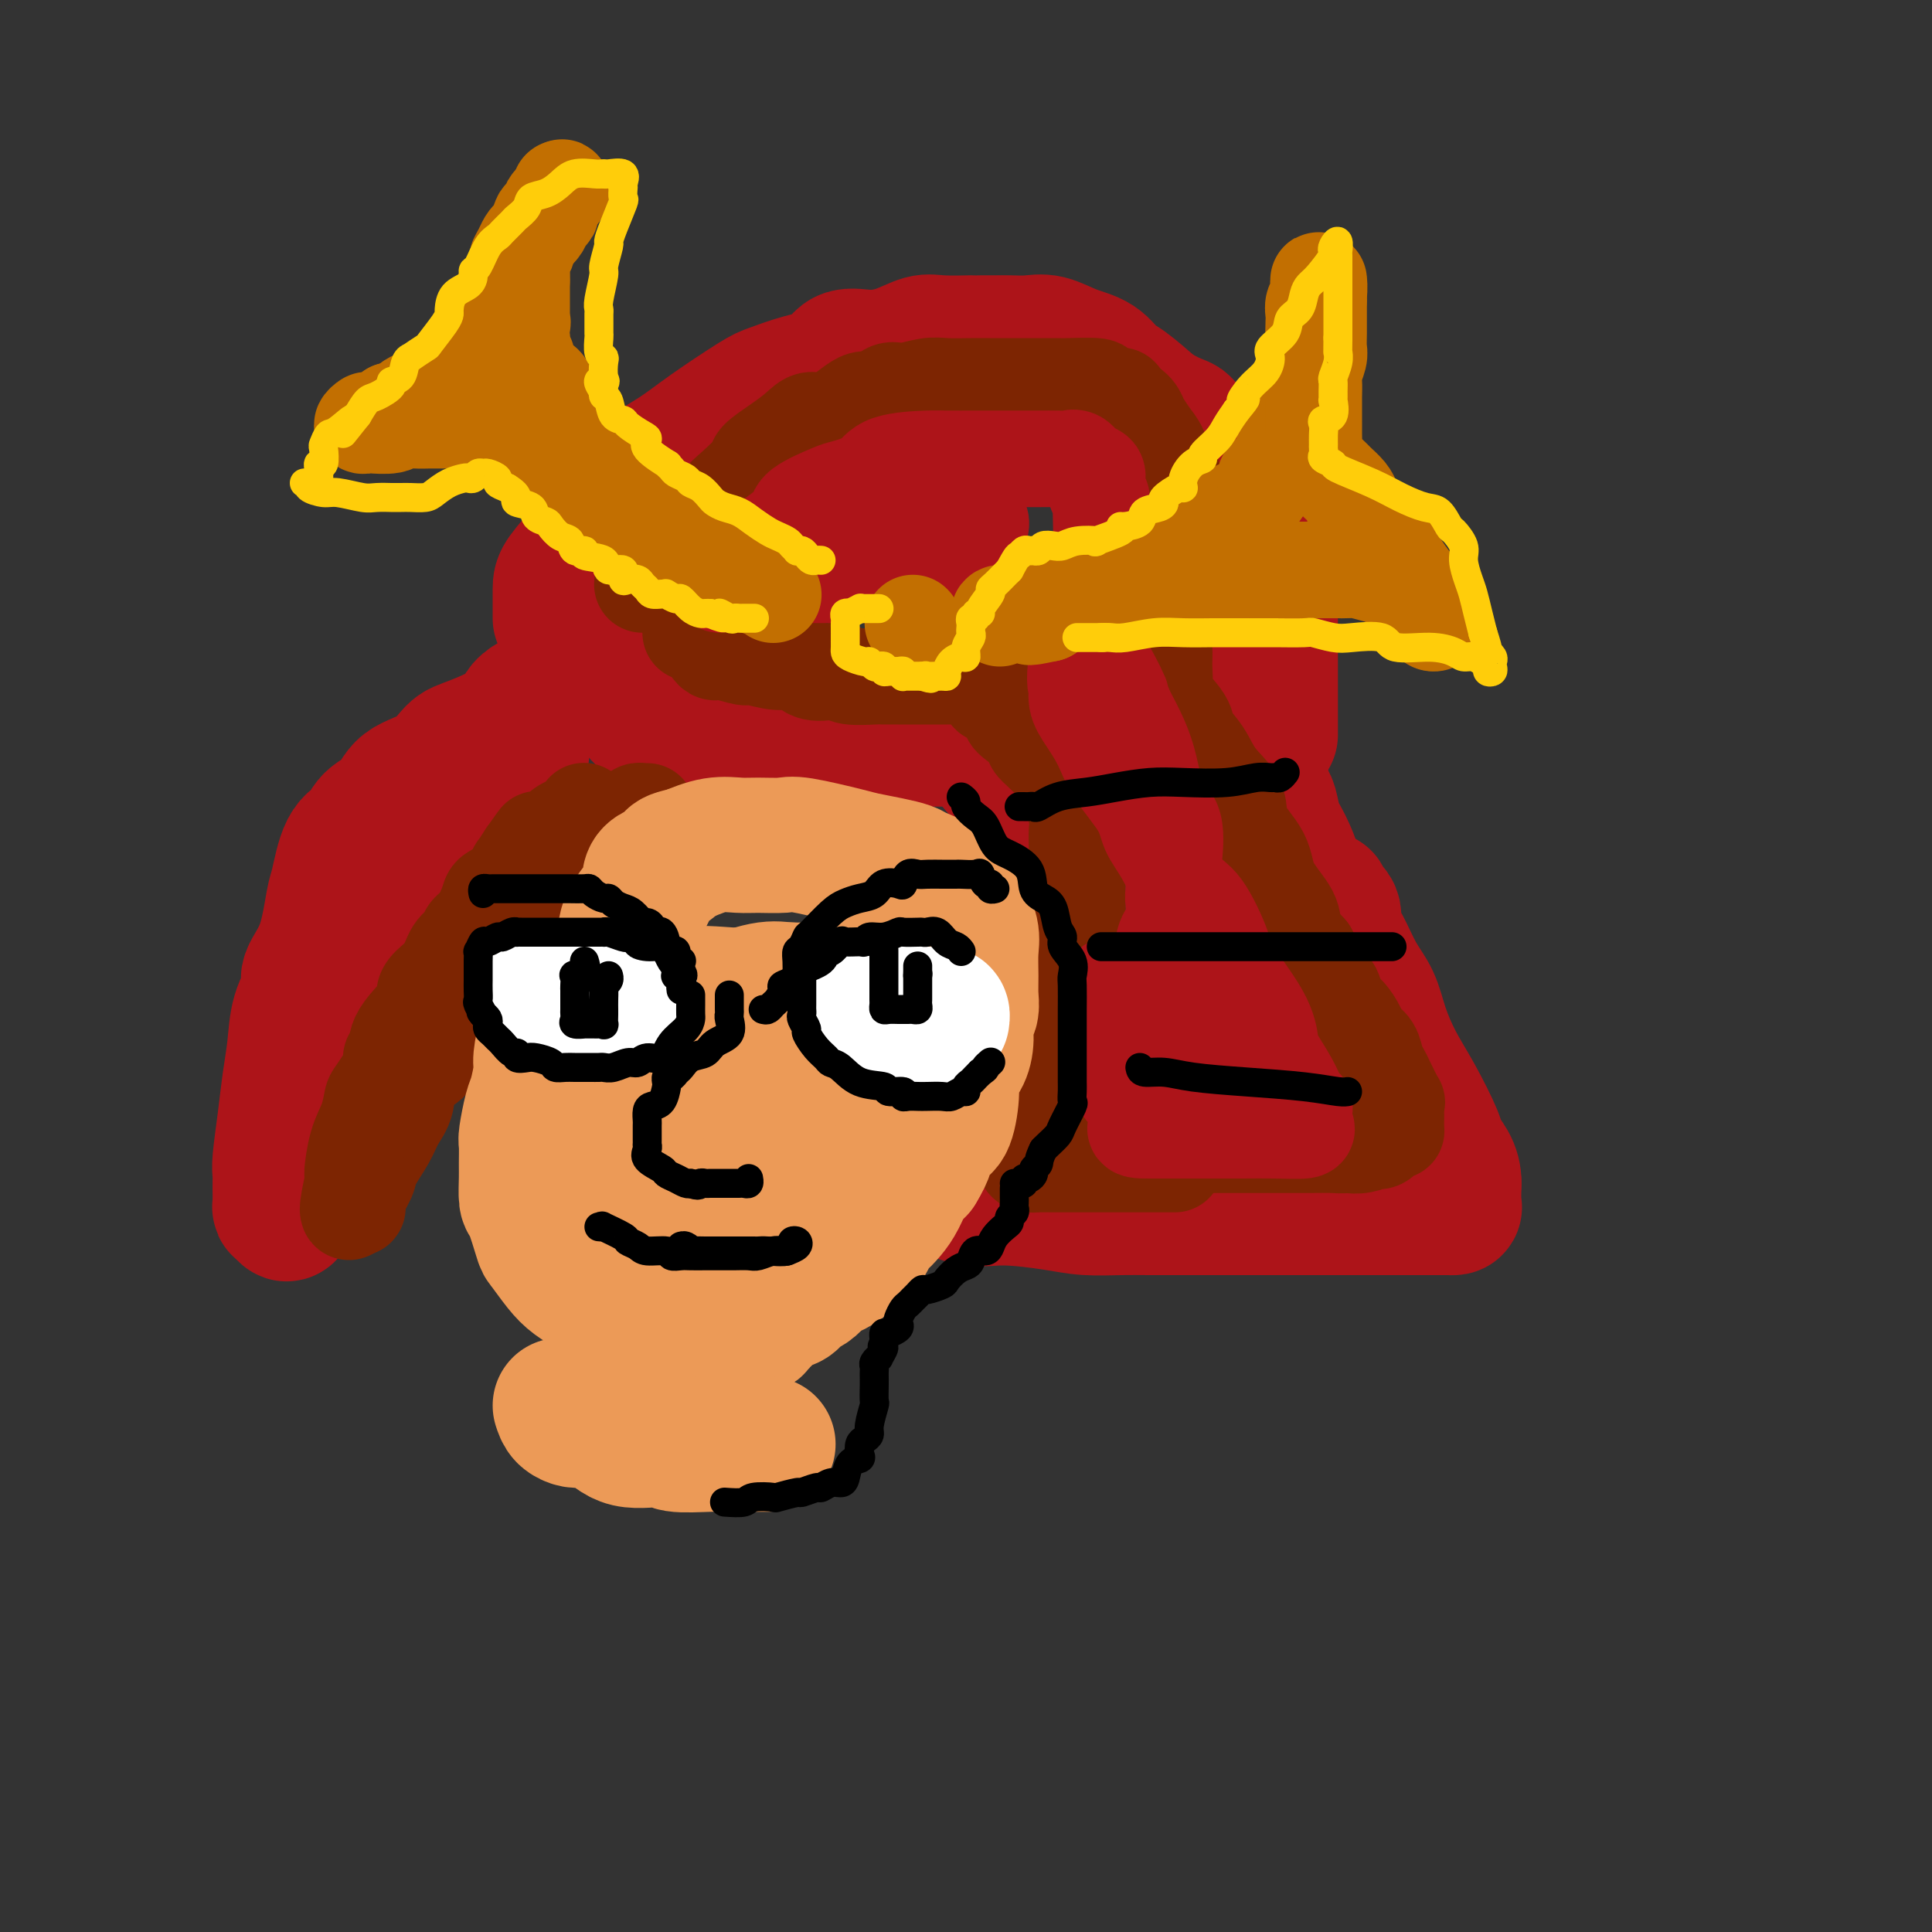 <svg viewBox='0 0 400 400' version='1.1' xmlns='http://www.w3.org/2000/svg' xmlns:xlink='http://www.w3.org/1999/xlink'><rect x="0" y="0" width="400" height="400" fill="#333333" stroke="none"/><g fill='none' stroke='rgb(173,20,25)' stroke-width='28' stroke-linecap='round' stroke-linejoin='round'><path d='M116,128c0.001,-0.449 0.003,-0.898 0,-2c-0.003,-1.102 -0.009,-2.857 0,-4c0.009,-1.143 0.035,-1.674 1,-3c0.965,-1.326 2.871,-3.446 4,-5c1.129,-1.554 1.483,-2.543 2,-4c0.517,-1.457 1.196,-3.380 3,-5c1.804,-1.620 4.731,-2.935 6,-4c1.269,-1.065 0.879,-1.881 2,-3c1.121,-1.119 3.753,-2.541 6,-4c2.247,-1.459 4.107,-2.956 7,-5c2.893,-2.044 6.817,-4.636 9,-6c2.183,-1.364 2.623,-1.500 4,-2c1.377,-0.500 3.690,-1.365 6,-2c2.310,-0.635 4.618,-1.039 6,-2c1.382,-0.961 1.840,-2.478 3,-3c1.160,-0.522 3.023,-0.049 5,0c1.977,0.049 4.067,-0.327 6,-1c1.933,-0.673 3.708,-1.644 5,-2c1.292,-0.356 2.102,-0.095 4,0c1.898,0.095 4.885,0.026 6,0c1.115,-0.026 0.359,-0.009 1,0c0.641,0.009 2.680,0.009 4,0c1.320,-0.009 1.921,-0.026 3,0c1.079,0.026 2.635,0.094 4,0c1.365,-0.094 2.541,-0.351 4,0c1.459,0.351 3.203,1.309 5,2c1.797,0.691 3.647,1.113 5,2c1.353,0.887 2.211,2.239 3,3c0.789,0.761 1.511,0.932 3,2c1.489,1.068 3.744,3.034 6,5'/><path d='M239,85c4.671,2.675 5.348,2.362 6,3c0.652,0.638 1.278,2.228 3,4c1.722,1.772 4.540,3.727 6,5c1.460,1.273 1.562,1.866 2,3c0.438,1.134 1.214,2.810 2,4c0.786,1.190 1.584,1.895 2,3c0.416,1.105 0.451,2.609 1,4c0.549,1.391 1.611,2.668 2,4c0.389,1.332 0.104,2.719 0,4c-0.104,1.281 -0.028,2.454 0,4c0.028,1.546 0.007,3.463 0,6c-0.007,2.537 -0.002,5.694 0,7c0.002,1.306 0.001,0.760 0,2c-0.001,1.240 -0.000,4.266 0,6c0.000,1.734 0.000,2.176 0,3c-0.000,0.824 -0.000,2.030 0,3c0.000,0.970 0.000,1.706 0,2c-0.000,0.294 -0.000,0.147 0,0'/><path d='M122,120c-0.000,0.811 -0.001,1.621 0,2c0.001,0.379 0.003,0.326 0,1c-0.003,0.674 -0.012,2.076 0,3c0.012,0.924 0.045,1.369 0,2c-0.045,0.631 -0.166,1.446 0,3c0.166,1.554 0.621,3.847 1,5c0.379,1.153 0.683,1.166 1,2c0.317,0.834 0.647,2.489 2,4c1.353,1.511 3.727,2.878 5,4c1.273,1.122 1.443,1.999 3,3c1.557,1.001 4.501,2.125 7,3c2.499,0.875 4.552,1.503 6,2c1.448,0.497 2.292,0.865 3,1c0.708,0.135 1.279,0.036 2,0c0.721,-0.036 1.591,-0.010 2,0c0.409,0.010 0.355,0.003 1,0c0.645,-0.003 1.987,-0.001 3,0c1.013,0.001 1.696,0.001 3,0c1.304,-0.001 3.230,-0.004 5,0c1.770,0.004 3.386,0.015 5,0c1.614,-0.015 3.227,-0.056 5,0c1.773,0.056 3.708,0.207 5,0c1.292,-0.207 1.943,-0.774 3,-1c1.057,-0.226 2.521,-0.113 3,0c0.479,0.113 -0.025,0.226 0,0c0.025,-0.226 0.580,-0.793 1,-1c0.420,-0.207 0.704,-0.056 1,0c0.296,0.056 0.605,0.015 1,0c0.395,-0.015 0.876,-0.004 2,0c1.124,0.004 2.893,0.001 4,0c1.107,-0.001 1.554,-0.001 2,0'/><path d='M198,153c8.160,-0.179 4.561,0.374 4,1c-0.561,0.626 1.917,1.327 3,2c1.083,0.673 0.773,1.320 1,2c0.227,0.680 0.992,1.395 2,2c1.008,0.605 2.260,1.101 3,2c0.740,0.899 0.969,2.200 1,3c0.031,0.800 -0.135,1.099 0,2c0.135,0.901 0.572,2.405 1,4c0.428,1.595 0.847,3.283 1,4c0.153,0.717 0.041,0.465 0,1c-0.041,0.535 -0.011,1.857 0,4c0.011,2.143 0.004,5.108 0,8c-0.004,2.892 -0.004,5.710 0,7c0.004,1.290 0.011,1.052 0,2c-0.011,0.948 -0.041,3.083 0,5c0.041,1.917 0.154,3.617 0,5c-0.154,1.383 -0.574,2.451 -1,3c-0.426,0.549 -0.857,0.579 -2,2c-1.143,1.421 -2.996,4.232 -4,6c-1.004,1.768 -1.157,2.495 -2,4c-0.843,1.505 -2.376,3.790 -4,6c-1.624,2.210 -3.339,4.345 -5,6c-1.661,1.655 -3.268,2.829 -4,4c-0.732,1.171 -0.588,2.339 -1,3c-0.412,0.661 -1.378,0.816 -2,1c-0.622,0.184 -0.898,0.396 -1,1c-0.102,0.604 -0.029,1.601 0,2c0.029,0.399 0.015,0.199 0,0'/><path d='M188,245c-3.816,6.096 -0.357,2.337 1,1c1.357,-1.337 0.613,-0.250 1,0c0.387,0.250 1.907,-0.336 4,0c2.093,0.336 4.761,1.592 7,2c2.239,0.408 4.049,-0.034 7,0c2.951,0.034 7.042,0.545 10,1c2.958,0.455 4.781,0.854 7,1c2.219,0.146 4.832,0.039 7,0c2.168,-0.039 3.890,-0.010 6,0c2.110,0.010 4.608,0.003 6,0c1.392,-0.003 1.678,-0.001 3,0c1.322,0.001 3.682,0.000 5,0c1.318,-0.000 1.595,-0.000 4,0c2.405,0.000 6.937,0.000 10,0c3.063,-0.000 4.658,-0.000 7,0c2.342,0.000 5.432,0.000 8,0c2.568,-0.000 4.613,-0.000 6,0c1.387,0.000 2.117,0.000 3,0c0.883,-0.000 1.920,-0.000 3,0c1.080,0.000 2.202,0.000 3,0c0.798,-0.000 1.272,-0.001 2,0c0.728,0.001 1.712,0.003 2,0c0.288,-0.003 -0.119,-0.011 0,0c0.119,0.011 0.763,0.041 1,0c0.237,-0.041 0.068,-0.155 0,-1c-0.068,-0.845 -0.034,-2.423 0,-4'/><path d='M301,245c0.047,-1.518 -0.336,-2.812 -1,-4c-0.664,-1.188 -1.610,-2.269 -2,-3c-0.390,-0.731 -0.225,-1.111 -1,-3c-0.775,-1.889 -2.490,-5.287 -4,-8c-1.510,-2.713 -2.816,-4.743 -4,-7c-1.184,-2.257 -2.245,-4.743 -3,-7c-0.755,-2.257 -1.205,-4.285 -2,-6c-0.795,-1.715 -1.934,-3.117 -3,-5c-1.066,-1.883 -2.060,-4.245 -3,-6c-0.940,-1.755 -1.825,-2.901 -2,-4c-0.175,-1.099 0.359,-2.151 0,-3c-0.359,-0.849 -1.612,-1.496 -2,-2c-0.388,-0.504 0.088,-0.867 0,-1c-0.088,-0.133 -0.739,-0.038 -1,0c-0.261,0.038 -0.130,0.019 0,0'/><path d='M122,142c-1.776,0.174 -3.553,0.348 -6,1c-2.447,0.652 -5.565,1.781 -7,3c-1.435,1.219 -1.186,2.527 -3,4c-1.814,1.473 -5.691,3.111 -8,4c-2.309,0.889 -3.049,1.028 -4,2c-0.951,0.972 -2.112,2.778 -4,4c-1.888,1.222 -4.501,1.859 -6,3c-1.499,1.141 -1.883,2.785 -3,4c-1.117,1.215 -2.967,2.000 -4,3c-1.033,1.000 -1.248,2.216 -2,3c-0.752,0.784 -2.042,1.137 -3,3c-0.958,1.863 -1.586,5.235 -2,7c-0.414,1.765 -0.615,1.922 -1,4c-0.385,2.078 -0.954,6.077 -2,9c-1.046,2.923 -2.571,4.772 -3,6c-0.429,1.228 0.236,1.837 0,3c-0.236,1.163 -1.373,2.882 -2,5c-0.627,2.118 -0.742,4.636 -1,7c-0.258,2.364 -0.658,4.574 -1,7c-0.342,2.426 -0.628,5.068 -1,8c-0.372,2.932 -0.832,6.155 -1,8c-0.168,1.845 -0.046,2.313 0,3c0.046,0.687 0.015,1.593 0,2c-0.015,0.407 -0.014,0.315 0,1c0.014,0.685 0.042,2.146 0,3c-0.042,0.854 -0.155,1.101 0,1c0.155,-0.101 0.577,-0.551 1,-1'/><path d='M59,249c-0.009,5.531 1.469,-0.142 3,-4c1.531,-3.858 3.114,-5.900 4,-7c0.886,-1.100 1.075,-1.257 2,-3c0.925,-1.743 2.586,-5.071 4,-7c1.414,-1.929 2.580,-2.460 3,-4c0.420,-1.540 0.093,-4.090 1,-6c0.907,-1.910 3.048,-3.180 4,-5c0.952,-1.820 0.713,-4.189 1,-6c0.287,-1.811 1.098,-3.063 2,-5c0.902,-1.937 1.895,-4.560 3,-6c1.105,-1.440 2.321,-1.699 3,-3c0.679,-1.301 0.821,-3.645 1,-5c0.179,-1.355 0.394,-1.722 1,-3c0.606,-1.278 1.603,-3.466 3,-5c1.397,-1.534 3.194,-2.414 4,-4c0.806,-1.586 0.621,-3.879 1,-5c0.379,-1.121 1.321,-1.071 2,-2c0.679,-0.929 1.096,-2.837 2,-4c0.904,-1.163 2.294,-1.580 3,-3c0.706,-1.420 0.729,-3.844 1,-5c0.271,-1.156 0.792,-1.045 1,-1c0.208,0.045 0.104,0.022 0,0'/><path d='M257,139c0.002,0.094 0.003,0.188 0,1c-0.003,0.812 -0.012,2.342 0,3c0.012,0.658 0.044,0.444 0,1c-0.044,0.556 -0.166,1.881 0,3c0.166,1.119 0.618,2.032 1,3c0.382,0.968 0.694,1.993 1,3c0.306,1.007 0.607,1.997 1,3c0.393,1.003 0.878,2.018 1,3c0.122,0.982 -0.119,1.930 0,3c0.119,1.070 0.600,2.261 1,3c0.400,0.739 0.721,1.026 1,2c0.279,0.974 0.517,2.637 1,4c0.483,1.363 1.212,2.427 2,4c0.788,1.573 1.637,3.654 2,5c0.363,1.346 0.241,1.958 1,3c0.759,1.042 2.400,2.514 3,4c0.600,1.486 0.161,2.986 0,4c-0.161,1.014 -0.043,1.542 0,2c0.043,0.458 0.012,0.845 0,1c-0.012,0.155 -0.006,0.077 0,0'/></g>
<g fill='none' stroke='rgb(125,37,2)' stroke-width='20' stroke-linecap='round' stroke-linejoin='round'><path d='M134,168c-0.332,0.025 -0.663,0.050 -1,0c-0.337,-0.050 -0.679,-0.177 -1,0c-0.321,0.177 -0.620,0.656 -1,1c-0.380,0.344 -0.841,0.552 -2,1c-1.159,0.448 -3.017,1.136 -4,2c-0.983,0.864 -1.093,1.905 -2,3c-0.907,1.095 -2.613,2.242 -4,3c-1.387,0.758 -2.455,1.125 -3,2c-0.545,0.875 -0.566,2.259 -1,3c-0.434,0.741 -1.282,0.839 -2,1c-0.718,0.161 -1.308,0.385 -2,1c-0.692,0.615 -1.487,1.622 -2,2c-0.513,0.378 -0.745,0.127 -1,1c-0.255,0.873 -0.533,2.869 -1,4c-0.467,1.131 -1.122,1.398 -2,2c-0.878,0.602 -1.979,1.540 -3,3c-1.021,1.460 -1.961,3.443 -3,5c-1.039,1.557 -2.177,2.689 -3,4c-0.823,1.311 -1.331,2.799 -2,4c-0.669,1.201 -1.498,2.113 -2,3c-0.502,0.887 -0.677,1.749 -1,3c-0.323,1.251 -0.795,2.892 -2,4c-1.205,1.108 -3.143,1.683 -4,3c-0.857,1.317 -0.634,3.376 -1,5c-0.366,1.624 -1.321,2.812 -2,4c-0.679,1.188 -1.081,2.374 -2,4c-0.919,1.626 -2.354,3.690 -3,5c-0.646,1.310 -0.503,1.867 -1,3c-0.497,1.133 -1.634,2.844 -2,4c-0.366,1.156 0.038,1.759 0,2c-0.038,0.241 -0.519,0.121 -1,0'/><path d='M73,250c-1.848,3.086 -0.467,-2.700 0,-5c0.467,-2.300 0.021,-1.113 0,-2c-0.021,-0.887 0.384,-3.848 1,-6c0.616,-2.152 1.442,-3.494 2,-5c0.558,-1.506 0.847,-3.175 1,-4c0.153,-0.825 0.169,-0.805 1,-2c0.831,-1.195 2.476,-3.605 3,-5c0.524,-1.395 -0.074,-1.773 0,-2c0.074,-0.227 0.820,-0.301 1,-1c0.180,-0.699 -0.205,-2.023 1,-4c1.205,-1.977 3.999,-4.606 5,-6c1.001,-1.394 0.209,-1.552 0,-2c-0.209,-0.448 0.167,-1.184 1,-2c0.833,-0.816 2.124,-1.711 3,-3c0.876,-1.289 1.338,-2.972 2,-4c0.662,-1.028 1.524,-1.403 2,-2c0.476,-0.597 0.568,-1.418 1,-2c0.432,-0.582 1.206,-0.924 2,-2c0.794,-1.076 1.609,-2.885 2,-4c0.391,-1.115 0.359,-1.536 1,-2c0.641,-0.464 1.955,-0.970 3,-2c1.045,-1.030 1.820,-2.585 2,-3c0.180,-0.415 -0.234,0.310 0,0c0.234,-0.310 1.117,-1.655 2,-3'/><path d='M109,177c4.172,-5.919 1.601,-2.215 1,-1c-0.601,1.215 0.768,-0.059 2,-1c1.232,-0.941 2.326,-1.548 3,-2c0.674,-0.452 0.926,-0.748 1,-1c0.074,-0.252 -0.032,-0.459 1,-1c1.032,-0.541 3.201,-1.415 4,-2c0.799,-0.585 0.228,-0.881 0,-1c-0.228,-0.119 -0.114,-0.059 0,0'/><path d='M133,121c0.014,-0.395 0.028,-0.790 1,-2c0.972,-1.210 2.903,-3.233 4,-4c1.097,-0.767 1.359,-0.276 2,-1c0.641,-0.724 1.661,-2.663 3,-4c1.339,-1.337 2.997,-2.072 4,-3c1.003,-0.928 1.352,-2.047 2,-3c0.648,-0.953 1.594,-1.739 3,-3c1.406,-1.261 3.271,-2.998 4,-4c0.729,-1.002 0.320,-1.269 1,-2c0.680,-0.731 2.447,-1.924 4,-3c1.553,-1.076 2.890,-2.034 4,-3c1.110,-0.966 1.991,-1.941 3,-2c1.009,-0.059 2.144,0.798 4,0c1.856,-0.798 4.433,-3.251 6,-4c1.567,-0.749 2.126,0.206 3,0c0.874,-0.206 2.064,-1.572 3,-2c0.936,-0.428 1.618,0.081 3,0c1.382,-0.081 3.465,-0.754 5,-1c1.535,-0.246 2.522,-0.066 4,0c1.478,0.066 3.448,0.018 5,0c1.552,-0.018 2.687,-0.005 4,0c1.313,0.005 2.805,0.000 4,0c1.195,-0.000 2.093,0.003 4,0c1.907,-0.003 4.823,-0.011 6,0c1.177,0.011 0.617,0.040 2,0c1.383,-0.040 4.710,-0.151 6,0c1.290,0.151 0.542,0.562 1,1c0.458,0.438 2.123,0.901 3,1c0.877,0.099 0.967,-0.166 1,0c0.033,0.166 0.009,0.762 0,1c-0.009,0.238 -0.005,0.119 0,0'/><path d='M232,83c1.386,0.785 2.350,1.249 3,2c0.650,0.751 0.985,1.789 1,2c0.015,0.211 -0.289,-0.407 0,0c0.289,0.407 1.173,1.838 2,3c0.827,1.162 1.599,2.055 2,3c0.401,0.945 0.433,1.943 1,3c0.567,1.057 1.669,2.173 2,3c0.331,0.827 -0.108,1.365 0,2c0.108,0.635 0.762,1.368 1,2c0.238,0.632 0.059,1.165 0,2c-0.059,0.835 0.000,1.974 0,3c-0.000,1.026 -0.060,1.938 0,3c0.060,1.062 0.241,2.272 0,4c-0.241,1.728 -0.902,3.973 -1,6c-0.098,2.027 0.367,3.836 0,5c-0.367,1.164 -1.566,1.684 -2,3c-0.434,1.316 -0.101,3.427 0,5c0.101,1.573 -0.028,2.608 0,4c0.028,1.392 0.213,3.141 0,4c-0.213,0.859 -0.824,0.830 0,2c0.824,1.170 3.083,3.540 4,5c0.917,1.460 0.491,2.009 1,3c0.509,0.991 1.954,2.423 3,4c1.046,1.577 1.692,3.298 3,5c1.308,1.702 3.279,3.386 4,5c0.721,1.614 0.191,3.159 1,5c0.809,1.841 2.957,3.980 4,6c1.043,2.020 0.981,3.923 2,6c1.019,2.077 3.121,4.328 4,6c0.879,1.672 0.537,2.763 1,4c0.463,1.237 1.732,2.618 3,4'/><path d='M271,197c5.063,9.601 2.721,6.105 2,5c-0.721,-1.105 0.178,0.183 1,1c0.822,0.817 1.567,1.164 2,2c0.433,0.836 0.554,2.162 1,3c0.446,0.838 1.219,1.187 2,2c0.781,0.813 1.572,2.091 2,3c0.428,0.909 0.495,1.448 1,2c0.505,0.552 1.449,1.116 2,2c0.551,0.884 0.708,2.088 1,3c0.292,0.912 0.719,1.532 1,2c0.281,0.468 0.415,0.785 1,2c0.585,1.215 1.621,3.330 2,4c0.379,0.670 0.102,-0.105 0,0c-0.102,0.105 -0.027,1.089 0,2c0.027,0.911 0.008,1.747 0,2c-0.008,0.253 -0.004,-0.078 0,0c0.004,0.078 0.009,0.564 0,1c-0.009,0.436 -0.031,0.821 0,1c0.031,0.179 0.116,0.152 0,0c-0.116,-0.152 -0.432,-0.429 -1,0c-0.568,0.429 -1.387,1.565 -2,2c-0.613,0.435 -1.020,0.168 -1,0c0.020,-0.168 0.467,-0.238 0,0c-0.467,0.238 -1.848,0.782 -3,1c-1.152,0.218 -2.076,0.109 -3,0'/><path d='M279,237c-1.510,0.155 -1.784,0.041 -3,0c-1.216,-0.041 -3.373,-0.011 -5,0c-1.627,0.011 -2.724,0.003 -4,0c-1.276,-0.003 -2.730,-0.001 -4,0c-1.270,0.001 -2.355,0.000 -3,0c-0.645,-0.000 -0.851,-0.000 -2,0c-1.149,0.000 -3.243,0.000 -4,0c-0.757,-0.000 -0.178,-0.000 -1,0c-0.822,0.000 -3.046,0.000 -4,0c-0.954,-0.000 -0.638,-0.000 -1,0c-0.362,0.000 -1.404,0.000 -2,0c-0.596,-0.000 -0.747,-0.000 -1,0c-0.253,0.000 -0.606,0.000 -1,0c-0.394,-0.000 -0.827,-0.000 -1,0c-0.173,0.000 -0.087,0.000 0,0'/><path d='M143,131c0.756,-0.061 1.513,-0.123 2,0c0.487,0.123 0.705,0.429 1,1c0.295,0.571 0.667,1.406 1,2c0.333,0.594 0.626,0.948 1,1c0.374,0.052 0.827,-0.198 2,0c1.173,0.198 3.064,0.845 4,1c0.936,0.155 0.915,-0.183 2,0c1.085,0.183 3.274,0.885 5,1c1.726,0.115 2.987,-0.358 4,0c1.013,0.358 1.777,1.546 3,2c1.223,0.454 2.903,0.174 4,0c1.097,-0.174 1.609,-0.243 2,0c0.391,0.243 0.660,0.797 2,1c1.340,0.203 3.750,0.054 5,0c1.250,-0.054 1.340,-0.015 2,0c0.660,0.015 1.892,0.004 3,0c1.108,-0.004 2.093,-0.001 3,0c0.907,0.001 1.735,0.001 3,0c1.265,-0.001 2.968,-0.002 4,0c1.032,0.002 1.394,0.006 2,0c0.606,-0.006 1.456,-0.023 2,0c0.544,0.023 0.783,0.084 1,0c0.217,-0.084 0.411,-0.314 1,0c0.589,0.314 1.574,1.171 2,2c0.426,0.829 0.294,1.630 1,2c0.706,0.370 2.251,0.308 3,1c0.749,0.692 0.704,2.139 1,3c0.296,0.861 0.935,1.138 2,2c1.065,0.862 2.556,2.309 3,3c0.444,0.691 -0.159,0.626 0,1c0.159,0.374 1.079,1.187 2,2'/><path d='M216,156c3.128,3.138 2.947,2.983 3,3c0.053,0.017 0.340,0.206 1,1c0.660,0.794 1.694,2.192 2,3c0.306,0.808 -0.114,1.027 0,2c0.114,0.973 0.763,2.701 1,4c0.237,1.299 0.063,2.170 0,3c-0.063,0.830 -0.016,1.621 0,3c0.016,1.379 0.000,3.348 0,5c-0.000,1.652 0.015,2.989 0,4c-0.015,1.011 -0.058,1.697 0,3c0.058,1.303 0.219,3.224 0,5c-0.219,1.776 -0.818,3.408 -1,4c-0.182,0.592 0.054,0.143 0,1c-0.054,0.857 -0.397,3.021 -1,4c-0.603,0.979 -1.467,0.772 -2,2c-0.533,1.228 -0.735,3.890 -1,5c-0.265,1.110 -0.592,0.667 -1,1c-0.408,0.333 -0.898,1.441 -1,2c-0.102,0.559 0.184,0.569 0,1c-0.184,0.431 -0.838,1.284 -1,2c-0.162,0.716 0.168,1.296 0,2c-0.168,0.704 -0.833,1.531 -1,2c-0.167,0.469 0.166,0.581 0,1c-0.166,0.419 -0.829,1.147 -1,2c-0.171,0.853 0.150,1.832 0,3c-0.150,1.168 -0.772,2.526 -1,3c-0.228,0.474 -0.061,0.063 0,1c0.061,0.937 0.016,3.220 0,4c-0.016,0.780 -0.004,0.056 0,0c0.004,-0.056 0.001,0.555 0,1c-0.001,0.445 -0.001,0.722 0,1'/><path d='M212,234c-1.702,6.887 -0.457,3.106 0,2c0.457,-1.106 0.125,0.464 0,1c-0.125,0.536 -0.042,0.039 0,0c0.042,-0.039 0.043,0.382 0,1c-0.043,0.618 -0.130,1.434 0,2c0.130,0.566 0.478,0.884 1,1c0.522,0.116 1.219,0.031 2,0c0.781,-0.031 1.645,-0.008 3,0c1.355,0.008 3.199,0.002 5,0c1.801,-0.002 3.557,-0.001 5,0c1.443,0.001 2.572,0.000 4,0c1.428,-0.000 3.156,-0.000 4,0c0.844,0.000 0.805,0.000 1,0c0.195,-0.000 0.625,-0.000 1,0c0.375,0.000 0.696,0.000 1,0c0.304,-0.000 0.590,-0.000 1,0c0.410,0.000 0.945,0.000 1,0c0.055,-0.000 -0.370,-0.000 0,0c0.370,0.000 1.534,0.000 2,0c0.466,-0.000 0.233,-0.000 0,0'/></g>
<g fill='none' stroke='rgb(173,20,25)' stroke-width='20' stroke-linecap='round' stroke-linejoin='round'><path d='M149,121c0.447,-0.452 0.895,-0.905 1,-1c0.105,-0.095 -0.131,0.166 1,-1c1.131,-1.166 3.630,-3.759 5,-5c1.370,-1.241 1.610,-1.130 3,-2c1.390,-0.870 3.930,-2.721 5,-4c1.070,-1.279 0.669,-1.985 2,-3c1.331,-1.015 4.395,-2.339 6,-3c1.605,-0.661 1.753,-0.661 3,-1c1.247,-0.339 3.594,-1.019 5,-2c1.406,-0.981 1.871,-2.263 4,-3c2.129,-0.737 5.923,-0.930 8,-1c2.077,-0.070 2.436,-0.019 4,0c1.564,0.019 4.332,0.005 6,0c1.668,-0.005 2.236,-0.001 3,0c0.764,0.001 1.723,0.001 3,0c1.277,-0.001 2.870,-0.002 4,0c1.130,0.002 1.797,0.008 3,0c1.203,-0.008 2.943,-0.028 4,0c1.057,0.028 1.432,0.104 2,0c0.568,-0.104 1.328,-0.389 2,0c0.672,0.389 1.256,1.451 2,2c0.744,0.549 1.650,0.584 2,1c0.350,0.416 0.146,1.214 0,2c-0.146,0.786 -0.235,1.559 0,2c0.235,0.441 0.793,0.548 1,1c0.207,0.452 0.063,1.247 0,2c-0.063,0.753 -0.044,1.462 0,3c0.044,1.538 0.114,3.904 0,6c-0.114,2.096 -0.412,3.923 -1,6c-0.588,2.077 -1.466,4.405 -2,6c-0.534,1.595 -0.724,2.456 -1,4c-0.276,1.544 -0.638,3.772 -1,6'/><path d='M223,136c-0.752,6.330 -0.132,5.657 0,6c0.132,0.343 -0.224,1.704 0,3c0.224,1.296 1.028,2.527 2,4c0.972,1.473 2.111,3.188 3,5c0.889,1.812 1.529,3.721 3,6c1.471,2.279 3.775,4.926 5,7c1.225,2.074 1.372,3.574 2,5c0.628,1.426 1.736,2.778 3,5c1.264,2.222 2.685,5.314 4,7c1.315,1.686 2.524,1.968 4,4c1.476,2.032 3.220,5.816 4,8c0.780,2.184 0.597,2.768 2,5c1.403,2.232 4.393,6.111 6,9c1.607,2.889 1.832,4.788 2,6c0.168,1.212 0.280,1.738 1,3c0.720,1.262 2.049,3.260 3,5c0.951,1.740 1.523,3.222 2,4c0.477,0.778 0.859,0.852 1,1c0.141,0.148 0.043,0.369 0,1c-0.043,0.631 -0.029,1.672 0,2c0.029,0.328 0.074,-0.056 0,0c-0.074,0.056 -0.266,0.551 0,1c0.266,0.449 0.991,0.852 0,1c-0.991,0.148 -3.698,0.040 -6,0c-2.302,-0.040 -4.199,-0.011 -7,0c-2.801,0.011 -6.505,0.003 -9,0c-2.495,-0.003 -3.782,-0.001 -5,0c-1.218,0.001 -2.366,0.000 -3,0c-0.634,-0.000 -0.752,-0.000 -1,0c-0.248,0.000 -0.624,0.000 -1,0'/><path d='M238,234c-5.161,0.074 -2.062,-0.739 -1,-2c1.062,-1.261 0.088,-2.968 -1,-4c-1.088,-1.032 -2.292,-1.390 -3,-2c-0.708,-0.610 -0.922,-1.473 -1,-2c-0.078,-0.527 -0.020,-0.719 0,-1c0.020,-0.281 0.002,-0.651 0,-1c-0.002,-0.349 0.013,-0.676 0,-1c-0.013,-0.324 -0.054,-0.645 0,-2c0.054,-1.355 0.203,-3.743 1,-5c0.797,-1.257 2.242,-1.384 3,-2c0.758,-0.616 0.828,-1.722 1,-3c0.172,-1.278 0.446,-2.729 1,-4c0.554,-1.271 1.388,-2.364 2,-3c0.612,-0.636 1.001,-0.816 1,-2c-0.001,-1.184 -0.392,-3.371 0,-5c0.392,-1.629 1.569,-2.701 2,-4c0.431,-1.299 0.118,-2.826 0,-4c-0.118,-1.174 -0.041,-1.994 0,-3c0.041,-1.006 0.047,-2.196 0,-3c-0.047,-0.804 -0.147,-1.221 0,-3c0.147,-1.779 0.542,-4.922 0,-7c-0.542,-2.078 -2.022,-3.093 -3,-5c-0.978,-1.907 -1.456,-4.706 -2,-7c-0.544,-2.294 -1.156,-4.084 -2,-6c-0.844,-1.916 -1.922,-3.958 -3,-6'/><path d='M233,147c-1.679,-4.195 -0.878,-2.684 -1,-3c-0.122,-0.316 -1.168,-2.459 -2,-4c-0.832,-1.541 -1.452,-2.481 -2,-3c-0.548,-0.519 -1.025,-0.617 -1,-1c0.025,-0.383 0.553,-1.052 0,-2c-0.553,-0.948 -2.189,-2.174 -3,-3c-0.811,-0.826 -0.799,-1.253 -2,-2c-1.201,-0.747 -3.614,-1.815 -5,-2c-1.386,-0.185 -1.744,0.512 -3,0c-1.256,-0.512 -3.409,-2.232 -6,-3c-2.591,-0.768 -5.621,-0.584 -8,-1c-2.379,-0.416 -4.108,-1.432 -6,-2c-1.892,-0.568 -3.947,-0.688 -6,-1c-2.053,-0.312 -4.103,-0.816 -5,-1c-0.897,-0.184 -0.641,-0.049 -1,0c-0.359,0.049 -1.332,0.013 -2,0c-0.668,-0.013 -1.029,-0.004 -2,0c-0.971,0.004 -2.551,0.002 -4,0c-1.449,-0.002 -2.766,-0.002 -4,0c-1.234,0.002 -2.385,0.008 -3,0c-0.615,-0.008 -0.695,-0.030 -1,0c-0.305,0.030 -0.834,0.111 -1,0c-0.166,-0.111 0.032,-0.415 0,-1c-0.032,-0.585 -0.295,-1.453 0,-2c0.295,-0.547 1.147,-0.774 2,-1'/><path d='M167,115c1.018,-1.209 3.564,-2.233 6,-3c2.436,-0.767 4.761,-1.277 7,-2c2.239,-0.723 4.393,-1.658 6,-2c1.607,-0.342 2.668,-0.092 4,0c1.332,0.092 2.934,0.025 4,0c1.066,-0.025 1.595,-0.007 2,0c0.405,0.007 0.686,0.002 1,0c0.314,-0.002 0.661,-0.000 1,0c0.339,0.000 0.669,-0.001 1,0c0.331,0.001 0.663,0.004 1,0c0.337,-0.004 0.679,-0.015 1,0c0.321,0.015 0.622,0.056 1,0c0.378,-0.056 0.832,-0.207 1,0c0.168,0.207 0.048,0.774 0,1c-0.048,0.226 -0.024,0.113 0,0'/><path d='M230,204c0.451,0.754 0.901,1.509 1,2c0.099,0.491 -0.155,0.720 0,1c0.155,0.280 0.717,0.611 1,1c0.283,0.389 0.286,0.836 0,1c-0.286,0.164 -0.862,0.047 0,1c0.862,0.953 3.162,2.977 4,4c0.838,1.023 0.213,1.045 0,1c-0.213,-0.045 -0.015,-0.156 1,0c1.015,0.156 2.846,0.578 4,1c1.154,0.422 1.632,0.845 2,1c0.368,0.155 0.627,0.041 1,0c0.373,-0.041 0.860,-0.011 1,0c0.140,0.011 -0.067,0.003 0,0c0.067,-0.003 0.410,-0.001 1,0c0.590,0.001 1.428,0.000 2,0c0.572,-0.000 0.878,-0.000 1,0c0.122,0.000 0.061,0.000 0,0'/></g>
<g fill='none' stroke='rgb(194,111,1)' stroke-width='20' stroke-linecap='round' stroke-linejoin='round'><path d='M131,103c0.116,-0.318 0.233,-0.636 0,-1c-0.233,-0.364 -0.814,-0.774 -1,-1c-0.186,-0.226 0.023,-0.266 -1,-1c-1.023,-0.734 -3.277,-2.160 -4,-3c-0.723,-0.840 0.084,-1.092 0,-1c-0.084,0.092 -1.060,0.530 -2,0c-0.940,-0.530 -1.844,-2.029 -2,-3c-0.156,-0.971 0.435,-1.416 0,-2c-0.435,-0.584 -1.896,-1.307 -3,-2c-1.104,-0.693 -1.850,-1.355 -2,-2c-0.150,-0.645 0.297,-1.272 0,-2c-0.297,-0.728 -1.336,-1.557 -2,-2c-0.664,-0.443 -0.951,-0.499 -1,-1c-0.049,-0.501 0.141,-1.447 0,-2c-0.141,-0.553 -0.611,-0.712 -1,-1c-0.389,-0.288 -0.696,-0.706 -1,-1c-0.304,-0.294 -0.603,-0.463 -1,-1c-0.397,-0.537 -0.891,-1.440 -1,-2c-0.109,-0.560 0.167,-0.777 0,-1c-0.167,-0.223 -0.777,-0.451 -1,-1c-0.223,-0.549 -0.060,-1.417 0,-2c0.060,-0.583 0.017,-0.881 0,-1c-0.017,-0.119 -0.009,-0.060 0,0'/><path d='M108,70c-1.238,-3.267 -0.332,-2.935 0,-3c0.332,-0.065 0.089,-0.528 0,-1c-0.089,-0.472 -0.024,-0.954 0,-1c0.024,-0.046 0.006,0.343 0,0c-0.006,-0.343 -0.002,-1.419 0,-2c0.002,-0.581 0.000,-0.667 0,-1c-0.000,-0.333 -0.000,-0.914 0,-1c0.000,-0.086 0.000,0.323 0,0c-0.000,-0.323 -0.000,-1.378 0,-2c0.000,-0.622 0.000,-0.811 0,-1'/><path d='M108,58c0.001,-2.093 0.004,-1.324 0,-1c-0.004,0.324 -0.016,0.204 0,0c0.016,-0.204 0.060,-0.492 0,-1c-0.060,-0.508 -0.222,-1.236 0,-2c0.222,-0.764 0.829,-1.563 1,-2c0.171,-0.437 -0.095,-0.511 0,-1c0.095,-0.489 0.550,-1.391 1,-2c0.450,-0.609 0.895,-0.923 1,-1c0.105,-0.077 -0.130,0.082 0,0c0.130,-0.082 0.626,-0.407 1,-1c0.374,-0.593 0.626,-1.454 1,-2c0.374,-0.546 0.871,-0.778 1,-1c0.129,-0.222 -0.109,-0.435 0,-1c0.109,-0.565 0.565,-1.481 1,-2c0.435,-0.519 0.848,-0.640 1,-1c0.152,-0.360 0.043,-0.960 0,-1c-0.043,-0.040 -0.022,0.480 0,1'/><path d='M116,40c1.075,-2.612 -0.237,-0.142 -1,1c-0.763,1.142 -0.978,0.958 -1,1c-0.022,0.042 0.149,0.312 0,1c-0.149,0.688 -0.617,1.794 -1,2c-0.383,0.206 -0.680,-0.489 -1,0c-0.320,0.489 -0.664,2.162 -1,3c-0.336,0.838 -0.664,0.840 -1,1c-0.336,0.160 -0.682,0.477 -1,1c-0.318,0.523 -0.610,1.252 -1,2c-0.390,0.748 -0.879,1.516 -1,2c-0.121,0.484 0.125,0.683 0,1c-0.125,0.317 -0.622,0.752 -1,2c-0.378,1.248 -0.636,3.309 -1,4c-0.364,0.691 -0.834,0.013 -1,0c-0.166,-0.013 -0.030,0.638 0,1c0.030,0.362 -0.047,0.433 0,1c0.047,0.567 0.220,1.629 0,2c-0.220,0.371 -0.831,0.053 -1,0c-0.169,-0.053 0.104,0.161 0,1c-0.104,0.839 -0.584,2.303 -1,3c-0.416,0.697 -0.767,0.628 -1,1c-0.233,0.372 -0.347,1.184 -1,2c-0.653,0.816 -1.845,1.637 -2,2c-0.155,0.363 0.728,0.269 0,1c-0.728,0.731 -3.066,2.289 -4,3c-0.934,0.711 -0.463,0.576 -1,1c-0.537,0.424 -2.083,1.406 -3,2c-0.917,0.594 -1.204,0.798 -2,1c-0.796,0.202 -2.099,0.400 -3,1c-0.901,0.600 -1.400,1.600 -2,2c-0.600,0.400 -1.300,0.200 -2,0'/><path d='M81,85c-2.994,2.173 -0.981,1.104 -1,1c-0.019,-0.104 -2.072,0.756 -3,1c-0.928,0.244 -0.732,-0.130 -1,0c-0.268,0.130 -0.998,0.763 -1,1c-0.002,0.237 0.726,0.078 1,0c0.274,-0.078 0.093,-0.073 1,0c0.907,0.073 2.902,0.216 4,0c1.098,-0.216 1.298,-0.790 2,-1c0.702,-0.210 1.904,-0.056 3,0c1.096,0.056 2.085,0.015 3,0c0.915,-0.015 1.754,-0.004 3,0c1.246,0.004 2.897,0.001 4,0c1.103,-0.001 1.658,-0.000 2,0c0.342,0.000 0.472,0.001 1,0c0.528,-0.001 1.455,-0.002 2,0c0.545,0.002 0.710,0.006 1,0c0.290,-0.006 0.707,-0.022 1,0c0.293,0.022 0.464,0.083 1,0c0.536,-0.083 1.439,-0.309 2,0c0.561,0.309 0.781,1.155 1,2'/><path d='M107,89c4.920,0.408 2.222,0.428 2,1c-0.222,0.572 2.034,1.698 3,2c0.966,0.302 0.643,-0.218 1,0c0.357,0.218 1.395,1.176 2,2c0.605,0.824 0.778,1.516 1,2c0.222,0.484 0.493,0.761 1,1c0.507,0.239 1.249,0.441 2,1c0.751,0.559 1.512,1.477 2,2c0.488,0.523 0.704,0.652 1,1c0.296,0.348 0.671,0.916 1,1c0.329,0.084 0.612,-0.317 1,0c0.388,0.317 0.881,1.352 1,2c0.119,0.648 -0.137,0.910 0,1c0.137,0.090 0.667,0.009 1,0c0.333,-0.009 0.471,0.053 1,0c0.529,-0.053 1.451,-0.222 2,0c0.549,0.222 0.725,0.834 1,1c0.275,0.166 0.650,-0.114 1,0c0.350,0.114 0.676,0.622 1,1c0.324,0.378 0.646,0.627 1,1c0.354,0.373 0.739,0.870 1,1c0.261,0.130 0.399,-0.106 1,0c0.601,0.106 1.667,0.553 2,1c0.333,0.447 -0.065,0.894 0,1c0.065,0.106 0.595,-0.129 1,0c0.405,0.129 0.686,0.623 1,1c0.314,0.377 0.662,0.637 1,1c0.338,0.363 0.668,0.828 1,1c0.332,0.172 0.666,0.049 1,0c0.334,-0.049 0.667,-0.025 1,0'/><path d='M143,114c5.462,3.870 1.116,1.047 0,0c-1.116,-1.047 0.999,-0.316 2,0c1.001,0.316 0.888,0.218 1,1c0.112,0.782 0.450,2.443 1,3c0.550,0.557 1.314,0.010 2,0c0.686,-0.010 1.296,0.518 2,1c0.704,0.482 1.502,0.918 2,1c0.498,0.082 0.697,-0.189 1,0c0.303,0.189 0.712,0.839 1,1c0.288,0.161 0.456,-0.167 1,0c0.544,0.167 1.465,0.828 2,1c0.535,0.172 0.682,-0.146 1,0c0.318,0.146 0.805,0.756 1,1c0.195,0.244 0.097,0.122 0,0'/><path d='M189,129c0.000,0.000 0.100,0.100 0.1,0.1'/><path d='M222,120c0.261,0.017 0.522,0.034 1,0c0.478,-0.034 1.173,-0.120 2,0c0.827,0.120 1.787,0.445 3,0c1.213,-0.445 2.678,-1.660 4,-2c1.322,-0.340 2.500,0.194 4,0c1.500,-0.194 3.321,-1.116 4,-2c0.679,-0.884 0.216,-1.731 1,-2c0.784,-0.269 2.816,0.040 4,0c1.184,-0.040 1.521,-0.430 2,-1c0.479,-0.570 1.101,-1.319 2,-2c0.899,-0.681 2.075,-1.295 3,-2c0.925,-0.705 1.599,-1.501 2,-2c0.401,-0.499 0.528,-0.700 1,-1c0.472,-0.300 1.288,-0.697 2,-1c0.712,-0.303 1.319,-0.511 2,-1c0.681,-0.489 1.436,-1.258 2,-2c0.564,-0.742 0.939,-1.456 1,-2c0.061,-0.544 -0.191,-0.919 0,-1c0.191,-0.081 0.824,0.133 1,0c0.176,-0.133 -0.107,-0.613 0,-1c0.107,-0.387 0.602,-0.682 1,-1c0.398,-0.318 0.699,-0.659 1,-1'/><path d='M265,96c3.035,-2.676 0.621,-0.366 0,0c-0.621,0.366 0.550,-1.210 1,-2c0.450,-0.790 0.177,-0.792 0,-1c-0.177,-0.208 -0.259,-0.621 0,-1c0.259,-0.379 0.858,-0.723 1,-1c0.142,-0.277 -0.173,-0.486 0,-1c0.173,-0.514 0.834,-1.334 1,-2c0.166,-0.666 -0.163,-1.179 0,-2c0.163,-0.821 0.818,-1.949 1,-3c0.182,-1.051 -0.109,-2.024 0,-3c0.109,-0.976 0.618,-1.956 1,-3c0.382,-1.044 0.639,-2.152 1,-3c0.361,-0.848 0.828,-1.435 1,-2c0.172,-0.565 0.050,-1.108 0,-2c-0.050,-0.892 -0.027,-2.134 0,-3c0.027,-0.866 0.060,-1.356 0,-2c-0.060,-0.644 -0.212,-1.441 0,-2c0.212,-0.559 0.788,-0.881 1,-2c0.212,-1.119 0.061,-3.034 0,-3c-0.061,0.034 -0.030,2.017 0,4'/><path d='M273,62c-0.001,1.099 -0.004,1.846 0,3c0.004,1.154 0.015,2.716 0,4c-0.015,1.284 -0.057,2.288 0,3c0.057,0.712 0.211,1.130 0,2c-0.211,0.870 -0.789,2.193 -1,3c-0.211,0.807 -0.057,1.097 0,2c0.057,0.903 0.015,2.418 0,3c-0.015,0.582 -0.005,0.230 0,1c0.005,0.770 0.005,2.661 0,4c-0.005,1.339 -0.013,2.126 0,3c0.013,0.874 0.049,1.835 0,3c-0.049,1.165 -0.183,2.535 0,3c0.183,0.465 0.682,0.025 1,0c0.318,-0.025 0.453,0.363 1,1c0.547,0.637 1.506,1.521 2,2c0.494,0.479 0.524,0.553 1,1c0.476,0.447 1.400,1.268 2,2c0.600,0.732 0.878,1.376 1,2c0.122,0.624 0.089,1.230 1,2c0.911,0.770 2.765,1.704 4,3c1.235,1.296 1.849,2.952 3,5c1.151,2.048 2.838,4.487 4,6c1.162,1.513 1.797,2.102 2,3c0.203,0.898 -0.028,2.107 0,3c0.028,0.893 0.315,1.471 1,2c0.685,0.529 1.767,1.008 2,1c0.233,-0.008 -0.384,-0.504 -1,-1'/><path d='M296,128c1.521,2.574 -0.178,-0.490 -1,-2c-0.822,-1.510 -0.768,-1.465 -1,-2c-0.232,-0.535 -0.749,-1.649 -1,-2c-0.251,-0.351 -0.235,0.060 -1,0c-0.765,-0.060 -2.312,-0.590 -3,-1c-0.688,-0.410 -0.518,-0.698 -1,-1c-0.482,-0.302 -1.616,-0.617 -3,-1c-1.384,-0.383 -3.020,-0.835 -4,-1c-0.980,-0.165 -1.306,-0.044 -2,0c-0.694,0.044 -1.757,0.012 -2,0c-0.243,-0.012 0.332,-0.003 -1,0c-1.332,0.003 -4.573,0.000 -7,0c-2.427,-0.000 -4.040,0.003 -5,0c-0.960,-0.003 -1.267,-0.011 -2,0c-0.733,0.011 -1.894,0.040 -3,0c-1.106,-0.040 -2.159,-0.150 -3,0c-0.841,0.150 -1.471,0.561 -2,1c-0.529,0.439 -0.957,0.906 -2,1c-1.043,0.094 -2.701,-0.185 -4,0c-1.299,0.185 -2.237,0.833 -3,1c-0.763,0.167 -1.349,-0.147 -2,0c-0.651,0.147 -1.366,0.756 -2,1c-0.634,0.244 -1.186,0.121 -2,0c-0.814,-0.121 -1.888,-0.242 -3,0c-1.112,0.242 -2.260,0.847 -3,1c-0.740,0.153 -1.071,-0.147 -2,0c-0.929,0.147 -2.455,0.740 -4,1c-1.545,0.260 -3.108,0.185 -4,0c-0.892,-0.185 -1.112,-0.482 -2,0c-0.888,0.482 -2.444,1.741 -4,3'/><path d='M217,127c-6.438,1.392 -3.034,0.373 -2,0c1.034,-0.373 -0.300,-0.100 -1,0c-0.700,0.100 -0.764,0.027 -1,0c-0.236,-0.027 -0.645,-0.008 -1,0c-0.355,0.008 -0.655,0.006 -1,0c-0.345,-0.006 -0.733,-0.015 -1,0c-0.267,0.015 -0.412,0.056 -1,0c-0.588,-0.056 -1.620,-0.207 -2,0c-0.380,0.207 -0.109,0.774 0,1c0.109,0.226 0.054,0.113 0,0'/></g>
<g fill='none' stroke='rgb(255,205,10)' stroke-width='6' stroke-linecap='round' stroke-linejoin='round'><path d='M63,100c0.499,-0.081 0.998,-0.161 1,0c0.002,0.161 -0.492,0.565 0,1c0.492,0.435 1.972,0.901 3,1c1.028,0.099 1.605,-0.170 3,0c1.395,0.170 3.610,0.778 5,1c1.390,0.222 1.957,0.059 3,0c1.043,-0.059 2.562,-0.015 3,0c0.438,0.015 -0.207,0.002 0,0c0.207,-0.002 1.265,0.007 2,0c0.735,-0.007 1.146,-0.030 2,0c0.854,0.030 2.151,0.113 3,0c0.849,-0.113 1.250,-0.422 2,-1c0.750,-0.578 1.850,-1.427 3,-2c1.150,-0.573 2.350,-0.871 3,-1c0.650,-0.129 0.750,-0.088 1,0c0.250,0.088 0.649,0.223 1,0c0.351,-0.223 0.653,-0.803 1,-1c0.347,-0.197 0.739,-0.011 1,0c0.261,0.011 0.389,-0.152 1,0c0.611,0.152 1.703,0.618 2,1c0.297,0.382 -0.201,0.681 0,1c0.201,0.319 1.100,0.660 2,1'/><path d='M105,101c1.428,0.865 1.997,1.527 2,2c0.003,0.473 -0.561,0.755 0,1c0.561,0.245 2.247,0.451 3,1c0.753,0.549 0.573,1.441 1,2c0.427,0.559 1.461,0.784 2,1c0.539,0.216 0.584,0.421 1,1c0.416,0.579 1.204,1.532 2,2c0.796,0.468 1.601,0.453 2,1c0.399,0.547 0.391,1.657 1,2c0.609,0.343 1.835,-0.082 2,0c0.165,0.082 -0.731,0.670 0,1c0.731,0.330 3.087,0.400 4,1c0.913,0.600 0.381,1.729 1,2c0.619,0.271 2.389,-0.317 3,0c0.611,0.317 0.062,1.538 0,2c-0.062,0.462 0.364,0.166 1,0c0.636,-0.166 1.483,-0.202 2,0c0.517,0.202 0.703,0.643 1,1c0.297,0.357 0.705,0.630 1,1c0.295,0.370 0.478,0.835 1,1c0.522,0.165 1.382,0.028 2,0c0.618,-0.028 0.994,0.052 1,0c0.006,-0.052 -0.360,-0.234 0,0c0.360,0.234 1.444,0.886 2,1c0.556,0.114 0.583,-0.309 1,0c0.417,0.309 1.222,1.351 2,2c0.778,0.649 1.528,0.906 2,1c0.472,0.094 0.666,0.025 1,0c0.334,-0.025 0.810,-0.007 1,0c0.190,0.007 0.095,0.004 0,0'/><path d='M147,127c4.676,1.950 2.365,0.326 2,0c-0.365,-0.326 1.216,0.645 2,1c0.784,0.355 0.771,0.095 1,0c0.229,-0.095 0.701,-0.026 1,0c0.299,0.026 0.427,0.007 1,0c0.573,-0.007 1.592,-0.002 2,0c0.408,0.002 0.204,0.001 0,0'/><path d='M182,126c-0.330,-0.001 -0.661,-0.001 -1,0c-0.339,0.001 -0.687,0.004 -1,0c-0.313,-0.004 -0.591,-0.015 -1,0c-0.409,0.015 -0.951,0.056 -1,0c-0.049,-0.056 0.393,-0.208 0,0c-0.393,0.208 -1.622,0.777 -2,1c-0.378,0.223 0.095,0.101 0,0c-0.095,-0.101 -0.757,-0.181 -1,0c-0.243,0.181 -0.065,0.622 0,1c0.065,0.378 0.017,0.692 0,1c-0.017,0.308 -0.005,0.611 0,1c0.005,0.389 0.001,0.864 0,1c-0.001,0.136 0.001,-0.066 0,0c-0.001,0.066 -0.004,0.400 0,1c0.004,0.600 0.014,1.466 0,2c-0.014,0.534 -0.053,0.735 0,1c0.053,0.265 0.199,0.593 1,1c0.801,0.407 2.257,0.893 3,1c0.743,0.107 0.773,-0.164 1,0c0.227,0.164 0.651,0.762 1,1c0.349,0.238 0.622,0.117 1,0c0.378,-0.117 0.861,-0.228 1,0c0.139,0.228 -0.068,0.797 0,1c0.068,0.203 0.410,0.040 1,0c0.590,-0.040 1.429,0.042 2,0c0.571,-0.042 0.873,-0.207 1,0c0.127,0.207 0.078,0.788 0,1c-0.078,0.212 -0.186,0.057 0,0c0.186,-0.057 0.665,-0.015 1,0c0.335,0.015 0.524,0.004 1,0c0.476,-0.004 1.238,-0.002 2,0'/><path d='M191,140c2.746,0.928 1.611,0.246 1,0c-0.611,-0.246 -0.698,-0.058 0,0c0.698,0.058 2.179,-0.013 3,0c0.821,0.013 0.980,0.110 1,0c0.020,-0.110 -0.101,-0.428 0,-1c0.101,-0.572 0.423,-1.400 1,-2c0.577,-0.600 1.408,-0.973 2,-1c0.592,-0.027 0.943,0.291 1,0c0.057,-0.291 -0.181,-1.191 0,-2c0.181,-0.809 0.779,-1.527 1,-2c0.221,-0.473 0.063,-0.700 0,-1c-0.063,-0.300 -0.032,-0.673 0,-1c0.032,-0.327 0.066,-0.609 0,-1c-0.066,-0.391 -0.230,-0.890 0,-1c0.230,-0.110 0.854,0.170 1,0c0.146,-0.170 -0.186,-0.791 0,-1c0.186,-0.209 0.889,-0.005 1,0c0.111,0.005 -0.370,-0.187 0,-1c0.370,-0.813 1.591,-2.245 2,-3c0.409,-0.755 0.007,-0.831 0,-1c-0.007,-0.169 0.383,-0.430 1,-1c0.617,-0.570 1.462,-1.449 2,-2c0.538,-0.551 0.769,-0.776 1,-1'/><path d='M209,118c1.796,-3.403 1.787,-2.912 2,-3c0.213,-0.088 0.649,-0.755 1,-1c0.351,-0.245 0.618,-0.069 1,0c0.382,0.069 0.879,0.032 1,0c0.121,-0.032 -0.134,-0.060 0,0c0.134,0.060 0.656,0.209 1,0c0.344,-0.209 0.511,-0.774 1,-1c0.489,-0.226 1.299,-0.111 2,0c0.701,0.111 1.293,0.219 2,0c0.707,-0.219 1.530,-0.767 3,-1c1.470,-0.233 3.586,-0.153 4,0c0.414,0.153 -0.873,0.379 0,0c0.873,-0.379 3.905,-1.362 5,-2c1.095,-0.638 0.251,-0.930 0,-1c-0.251,-0.070 0.091,0.083 1,0c0.909,-0.083 2.384,-0.402 3,-1c0.616,-0.598 0.371,-1.475 1,-2c0.629,-0.525 2.130,-0.700 3,-1c0.870,-0.300 1.107,-0.726 1,-1c-0.107,-0.274 -0.559,-0.395 0,-1c0.559,-0.605 2.130,-1.692 3,-2c0.870,-0.308 1.040,0.165 1,0c-0.040,-0.165 -0.288,-0.967 0,-2c0.288,-1.033 1.113,-2.296 2,-3c0.887,-0.704 1.837,-0.849 2,-1c0.163,-0.151 -0.462,-0.309 0,-1c0.462,-0.691 2.009,-1.917 3,-3c0.991,-1.083 1.426,-2.024 2,-3c0.574,-0.976 1.287,-1.988 2,-3'/><path d='M256,85c3.243,-3.866 1.349,-2.032 1,-2c-0.349,0.032 0.845,-1.737 2,-3c1.155,-1.263 2.269,-2.019 3,-3c0.731,-0.981 1.078,-2.187 1,-3c-0.078,-0.813 -0.582,-1.233 0,-2c0.582,-0.767 2.250,-1.883 3,-3c0.750,-1.117 0.584,-2.236 1,-3c0.416,-0.764 1.415,-1.171 2,-2c0.585,-0.829 0.756,-2.078 1,-3c0.244,-0.922 0.562,-1.517 1,-2c0.438,-0.483 0.997,-0.853 2,-2c1.003,-1.147 2.451,-3.070 3,-4c0.549,-0.930 0.200,-0.866 0,-1c-0.200,-0.134 -0.250,-0.466 0,-1c0.250,-0.534 0.799,-1.270 1,-1c0.201,0.270 0.054,1.546 0,2c-0.054,0.454 -0.014,0.086 0,1c0.014,0.914 0.004,3.110 0,4c-0.004,0.890 -0.001,0.473 0,2c0.001,1.527 0.000,4.997 0,6c-0.000,1.003 -0.000,-0.461 0,0c0.000,0.461 0.000,2.846 0,4c-0.000,1.154 -0.000,1.077 0,1'/><path d='M277,70c-0.016,3.698 -0.057,2.944 0,3c0.057,0.056 0.212,0.923 0,2c-0.212,1.077 -0.789,2.363 -1,3c-0.211,0.637 -0.054,0.626 0,1c0.054,0.374 0.007,1.133 0,2c-0.007,0.867 0.026,1.842 0,2c-0.026,0.158 -0.112,-0.502 0,0c0.112,0.502 0.422,2.166 0,3c-0.422,0.834 -1.577,0.839 -2,1c-0.423,0.161 -0.113,0.477 0,1c0.113,0.523 0.028,1.253 0,2c-0.028,0.747 0.001,1.510 0,2c-0.001,0.490 -0.030,0.707 0,1c0.030,0.293 0.121,0.662 0,1c-0.121,0.338 -0.452,0.646 0,1c0.452,0.354 1.689,0.753 2,1c0.311,0.247 -0.303,0.340 1,1c1.303,0.660 4.524,1.887 7,3c2.476,1.113 4.206,2.114 6,3c1.794,0.886 3.651,1.658 5,2c1.349,0.342 2.189,0.253 3,1c0.811,0.747 1.593,2.328 2,3c0.407,0.672 0.438,0.433 1,1c0.562,0.567 1.656,1.939 2,3c0.344,1.061 -0.063,1.809 0,3c0.063,1.191 0.594,2.824 1,4c0.406,1.176 0.686,1.893 1,3c0.314,1.107 0.661,2.602 1,4c0.339,1.398 0.669,2.699 1,4'/><path d='M307,131c1.558,4.726 0.955,4.040 1,4c0.045,-0.040 0.740,0.564 1,1c0.260,0.436 0.084,0.702 0,1c-0.084,0.298 -0.077,0.627 0,1c0.077,0.373 0.225,0.790 0,1c-0.225,0.210 -0.823,0.215 -1,0c-0.177,-0.215 0.068,-0.649 0,-1c-0.068,-0.351 -0.447,-0.620 -1,-1c-0.553,-0.380 -1.279,-0.870 -2,-1c-0.721,-0.130 -1.435,0.101 -2,0c-0.565,-0.101 -0.980,-0.535 -2,-1c-1.020,-0.465 -2.645,-0.961 -5,-1c-2.355,-0.039 -5.441,0.378 -7,0c-1.559,-0.378 -1.593,-1.551 -3,-2c-1.407,-0.449 -4.188,-0.173 -6,0c-1.812,0.173 -2.656,0.242 -4,0c-1.344,-0.242 -3.189,-0.797 -4,-1c-0.811,-0.203 -0.588,-0.054 -2,0c-1.412,0.054 -4.459,0.015 -6,0c-1.541,-0.015 -1.575,-0.005 -3,0c-1.425,0.005 -4.240,0.005 -6,0c-1.760,-0.005 -2.463,-0.015 -4,0c-1.537,0.015 -3.906,0.057 -6,0c-2.094,-0.057 -3.912,-0.211 -6,0c-2.088,0.211 -4.447,0.788 -6,1c-1.553,0.212 -2.301,0.061 -3,0c-0.699,-0.061 -1.350,-0.030 -2,0'/><path d='M228,132c-9.244,0.000 -3.356,0.000 -1,0c2.356,0.000 1.178,0.000 0,0'/><path d='M170,116c-0.334,-0.022 -0.668,-0.045 -1,0c-0.332,0.045 -0.663,0.156 -1,0c-0.337,-0.156 -0.682,-0.581 -1,-1c-0.318,-0.419 -0.609,-0.833 -1,-1c-0.391,-0.167 -0.881,-0.086 -1,0c-0.119,0.086 0.135,0.179 0,0c-0.135,-0.179 -0.658,-0.628 -1,-1c-0.342,-0.372 -0.503,-0.667 -1,-1c-0.497,-0.333 -1.330,-0.705 -2,-1c-0.670,-0.295 -1.178,-0.513 -2,-1c-0.822,-0.487 -1.960,-1.243 -3,-2c-1.040,-0.757 -1.983,-1.516 -3,-2c-1.017,-0.484 -2.108,-0.693 -3,-1c-0.892,-0.307 -1.586,-0.712 -2,-1c-0.414,-0.288 -0.549,-0.458 -1,-1c-0.451,-0.542 -1.220,-1.454 -2,-2c-0.780,-0.546 -1.573,-0.725 -2,-1c-0.427,-0.275 -0.489,-0.646 -1,-1c-0.511,-0.354 -1.473,-0.693 -2,-1c-0.527,-0.307 -0.621,-0.583 -1,-1c-0.379,-0.417 -1.045,-0.975 -1,-1c0.045,-0.025 0.800,0.484 0,0c-0.800,-0.484 -3.155,-1.961 -4,-3c-0.845,-1.039 -0.181,-1.638 0,-2c0.181,-0.362 -0.122,-0.486 -1,-1c-0.878,-0.514 -2.330,-1.419 -3,-2c-0.670,-0.581 -0.558,-0.838 -1,-1c-0.442,-0.162 -1.438,-0.229 -2,-1c-0.562,-0.771 -0.690,-2.246 -1,-3c-0.310,-0.754 -0.803,-0.787 -1,-1c-0.197,-0.213 -0.099,-0.607 0,-1'/><path d='M125,81c-2.167,-2.912 -0.584,-2.193 0,-2c0.584,0.193 0.171,-0.141 0,-1c-0.171,-0.859 -0.098,-2.243 0,-3c0.098,-0.757 0.223,-0.888 0,-1c-0.223,-0.112 -0.792,-0.205 -1,-1c-0.208,-0.795 -0.056,-2.293 0,-3c0.056,-0.707 0.014,-0.623 0,-1c-0.014,-0.377 0.000,-1.215 0,-2c-0.000,-0.785 -0.015,-1.517 0,-2c0.015,-0.483 0.061,-0.718 0,-1c-0.061,-0.282 -0.227,-0.610 0,-2c0.227,-1.390 0.847,-3.843 1,-5c0.153,-1.157 -0.162,-1.018 0,-2c0.162,-0.982 0.800,-3.084 1,-4c0.200,-0.916 -0.037,-0.645 0,-1c0.037,-0.355 0.350,-1.334 1,-3c0.650,-1.666 1.638,-4.017 2,-5c0.362,-0.983 0.100,-0.597 0,-1c-0.100,-0.403 -0.037,-1.597 0,-2c0.037,-0.403 0.049,-0.017 0,0c-0.049,0.017 -0.157,-0.336 0,-1c0.157,-0.664 0.581,-1.640 0,-2c-0.581,-0.360 -2.166,-0.103 -3,0c-0.834,0.103 -0.917,0.051 -1,0'/><path d='M125,36c-0.868,0.025 -1.038,0.086 -2,0c-0.962,-0.086 -2.715,-0.319 -4,0c-1.285,0.319 -2.103,1.189 -3,2c-0.897,0.811 -1.874,1.564 -3,2c-1.126,0.436 -2.400,0.554 -3,1c-0.600,0.446 -0.527,1.218 -1,2c-0.473,0.782 -1.491,1.572 -2,2c-0.509,0.428 -0.507,0.493 -1,1c-0.493,0.507 -1.481,1.456 -2,2c-0.519,0.544 -0.570,0.684 -1,1c-0.430,0.316 -1.241,0.809 -2,2c-0.759,1.191 -1.468,3.080 -2,4c-0.532,0.920 -0.889,0.870 -1,1c-0.111,0.130 0.023,0.440 0,1c-0.023,0.560 -0.203,1.369 -1,2c-0.797,0.631 -2.211,1.084 -3,2c-0.789,0.916 -0.955,2.296 -1,3c-0.045,0.704 0.029,0.732 0,1c-0.029,0.268 -0.161,0.775 -1,2c-0.839,1.225 -2.386,3.166 -3,4c-0.614,0.834 -0.296,0.560 -1,1c-0.704,0.440 -2.432,1.596 -3,2c-0.568,0.404 0.022,0.058 0,0c-0.022,-0.058 -0.657,0.174 -1,1c-0.343,0.826 -0.395,2.247 -1,3c-0.605,0.753 -1.761,0.837 -2,1c-0.239,0.163 0.441,0.405 0,1c-0.441,0.595 -2.003,1.545 -3,2c-0.997,0.455 -1.428,0.416 -2,1c-0.572,0.584 -1.286,1.792 -2,3'/><path d='M74,86c-5.642,7.074 -1.747,2.260 -1,1c0.747,-1.260 -1.655,1.033 -3,2c-1.345,0.967 -1.632,0.608 -2,1c-0.368,0.392 -0.817,1.534 -1,2c-0.183,0.466 -0.102,0.258 0,1c0.102,0.742 0.223,2.436 0,3c-0.223,0.564 -0.792,-0.003 -1,0c-0.208,0.003 -0.056,0.575 0,1c0.056,0.425 0.015,0.701 0,1c-0.015,0.299 -0.004,0.619 0,1c0.004,0.381 0.001,0.823 0,1c-0.001,0.177 -0.001,0.088 0,0'/></g>
<g fill='none' stroke='rgb(236,154,87)' stroke-width='28' stroke-linecap='round' stroke-linejoin='round'><path d='M117,204c-0.424,0.336 -0.849,0.671 -1,1c-0.151,0.329 -0.030,0.650 0,1c0.030,0.350 -0.033,0.727 0,1c0.033,0.273 0.163,0.440 0,1c-0.163,0.560 -0.617,1.512 -1,2c-0.383,0.488 -0.694,0.512 -1,1c-0.306,0.488 -0.607,1.440 -1,3c-0.393,1.560 -0.880,3.728 -1,5c-0.120,1.272 0.125,1.647 0,3c-0.125,1.353 -0.622,3.682 -1,5c-0.378,1.318 -0.637,1.625 -1,3c-0.363,1.375 -0.830,3.819 -1,5c-0.170,1.181 -0.044,1.099 0,2c0.044,0.901 0.005,2.785 0,4c-0.005,1.215 0.024,1.762 0,3c-0.024,1.238 -0.103,3.167 0,4c0.103,0.833 0.386,0.569 1,2c0.614,1.431 1.558,4.558 2,6c0.442,1.442 0.380,1.198 1,2c0.620,0.802 1.921,2.648 3,4c1.079,1.352 1.935,2.210 3,3c1.065,0.790 2.337,1.512 3,2c0.663,0.488 0.717,0.743 1,1c0.283,0.257 0.797,0.517 2,1c1.203,0.483 3.096,1.191 4,2c0.904,0.809 0.818,1.719 1,2c0.182,0.281 0.632,-0.068 1,0c0.368,0.068 0.655,0.554 1,1c0.345,0.446 0.747,0.851 1,1c0.253,0.149 0.358,0.043 1,0c0.642,-0.043 1.821,-0.021 3,0'/><path d='M137,275c3.143,1.774 1.999,1.207 2,1c0.001,-0.207 1.147,-0.056 2,0c0.853,0.056 1.412,0.015 2,0c0.588,-0.015 1.204,-0.004 2,0c0.796,0.004 1.771,0.001 2,0c0.229,-0.001 -0.288,0.001 0,0c0.288,-0.001 1.380,-0.003 2,0c0.620,0.003 0.768,0.012 1,0c0.232,-0.012 0.549,-0.045 1,0c0.451,0.045 1.036,0.168 2,0c0.964,-0.168 2.306,-0.626 3,-1c0.694,-0.374 0.739,-0.662 1,-1c0.261,-0.338 0.739,-0.725 1,-1c0.261,-0.275 0.307,-0.437 1,-1c0.693,-0.563 2.034,-1.526 3,-2c0.966,-0.474 1.557,-0.460 2,-1c0.443,-0.540 0.736,-1.636 1,-2c0.264,-0.364 0.498,0.002 1,0c0.502,-0.002 1.272,-0.374 2,-1c0.728,-0.626 1.415,-1.508 2,-2c0.585,-0.492 1.067,-0.595 2,-1c0.933,-0.405 2.315,-1.112 3,-2c0.685,-0.888 0.673,-1.956 1,-2c0.327,-0.044 0.994,0.937 2,0c1.006,-0.937 2.353,-3.791 3,-5c0.647,-1.209 0.596,-0.771 1,-1c0.404,-0.229 1.263,-1.123 2,-2c0.737,-0.877 1.352,-1.736 2,-3c0.648,-1.264 1.328,-2.933 2,-4c0.672,-1.067 1.336,-1.534 2,-2'/><path d='M190,242c2.216,-3.591 1.755,-4.067 2,-5c0.245,-0.933 1.197,-2.321 2,-3c0.803,-0.679 1.459,-0.649 2,-2c0.541,-1.351 0.967,-4.085 1,-6c0.033,-1.915 -0.327,-3.012 0,-4c0.327,-0.988 1.341,-1.867 2,-3c0.659,-1.133 0.961,-2.521 1,-4c0.039,-1.479 -0.186,-3.049 0,-4c0.186,-0.951 0.783,-1.281 1,-2c0.217,-0.719 0.052,-1.825 0,-3c-0.052,-1.175 0.007,-2.419 0,-4c-0.007,-1.581 -0.082,-3.501 0,-5c0.082,-1.499 0.319,-2.579 0,-4c-0.319,-1.421 -1.196,-3.182 -2,-4c-0.804,-0.818 -1.537,-0.691 -2,-1c-0.463,-0.309 -0.656,-1.052 -1,-2c-0.344,-0.948 -0.837,-2.100 -2,-3c-1.163,-0.900 -2.994,-1.549 -4,-2c-1.006,-0.451 -1.187,-0.703 -2,-1c-0.813,-0.297 -2.260,-0.640 -4,-1c-1.740,-0.360 -3.774,-0.738 -5,-1c-1.226,-0.262 -1.642,-0.410 -4,-1c-2.358,-0.590 -6.656,-1.624 -9,-2c-2.344,-0.376 -2.733,-0.095 -4,0c-1.267,0.095 -3.412,0.005 -5,0c-1.588,-0.005 -2.620,0.076 -4,0c-1.380,-0.076 -3.109,-0.307 -5,0c-1.891,0.307 -3.946,1.154 -6,2'/><path d='M142,177c-4.149,0.686 -2.520,1.400 -3,2c-0.480,0.600 -3.067,1.085 -4,2c-0.933,0.915 -0.211,2.261 -1,4c-0.789,1.739 -3.087,3.870 -4,6c-0.913,2.130 -0.440,4.260 -1,6c-0.560,1.740 -2.154,3.092 -3,5c-0.846,1.908 -0.944,4.374 -1,7c-0.056,2.626 -0.071,5.414 0,8c0.071,2.586 0.229,4.970 0,7c-0.229,2.030 -0.846,3.707 0,6c0.846,2.293 3.155,5.202 4,7c0.845,1.798 0.224,2.484 2,3c1.776,0.516 5.947,0.862 8,1c2.053,0.138 1.988,0.070 3,0c1.012,-0.070 3.102,-0.141 5,0c1.898,0.141 3.603,0.493 5,0c1.397,-0.493 2.485,-1.832 4,-3c1.515,-1.168 3.457,-2.163 5,-3c1.543,-0.837 2.687,-1.514 4,-3c1.313,-1.486 2.797,-3.782 4,-5c1.203,-1.218 2.126,-1.359 3,-4c0.874,-2.641 1.698,-7.782 2,-10c0.302,-2.218 0.080,-1.512 0,-2c-0.080,-0.488 -0.019,-2.169 0,-3c0.019,-0.831 -0.005,-0.811 0,-1c0.005,-0.189 0.040,-0.587 0,-1c-0.040,-0.413 -0.155,-0.843 0,-1c0.155,-0.157 0.580,-0.042 0,0c-0.580,0.042 -2.166,0.012 -4,0c-1.834,-0.012 -3.917,-0.006 -6,0'/><path d='M164,205c-2.454,-0.136 -3.590,-0.475 -6,0c-2.410,0.475 -6.095,1.764 -9,3c-2.905,1.236 -5.029,2.420 -6,3c-0.971,0.580 -0.790,0.556 -1,2c-0.210,1.444 -0.811,4.355 -1,6c-0.189,1.645 0.034,2.023 0,3c-0.034,0.977 -0.325,2.553 0,4c0.325,1.447 1.265,2.765 2,4c0.735,1.235 1.264,2.386 2,3c0.736,0.614 1.679,0.689 2,1c0.321,0.311 0.020,0.857 0,1c-0.020,0.143 0.242,-0.116 2,0c1.758,0.116 5.012,0.608 7,0c1.988,-0.608 2.711,-2.317 3,-3c0.289,-0.683 0.145,-0.342 0,0'/><path d='M157,206c-0.117,-0.024 -0.235,-0.047 -1,0c-0.765,0.047 -2.178,0.166 -5,0c-2.822,-0.166 -7.055,-0.615 -9,0c-1.945,0.615 -1.603,2.295 -2,3c-0.397,0.705 -1.532,0.436 -2,1c-0.468,0.564 -0.271,1.961 -1,4c-0.729,2.039 -2.386,4.721 -3,6c-0.614,1.279 -0.184,1.156 0,4c0.184,2.844 0.122,8.657 0,11c-0.122,2.343 -0.304,1.216 1,2c1.304,0.784 4.095,3.478 7,6c2.905,2.522 5.925,4.873 8,6c2.075,1.127 3.204,1.030 4,1c0.796,-0.030 1.260,0.007 2,0c0.740,-0.007 1.758,-0.059 3,0c1.242,0.059 2.709,0.227 4,0c1.291,-0.227 2.405,-0.851 4,-2c1.595,-1.149 3.671,-2.822 5,-4c1.329,-1.178 1.911,-1.859 3,-3c1.089,-1.141 2.684,-2.741 4,-5c1.316,-2.259 2.353,-5.176 3,-8c0.647,-2.824 0.905,-5.556 1,-7c0.095,-1.444 0.026,-1.599 0,-3c-0.026,-1.401 -0.010,-4.046 0,-6c0.010,-1.954 0.014,-3.217 0,-4c-0.014,-0.783 -0.045,-1.086 0,-2c0.045,-0.914 0.166,-2.438 0,-3c-0.166,-0.562 -0.619,-0.160 -1,0c-0.381,0.160 -0.691,0.080 -1,0'/><path d='M181,203c-0.235,-2.816 0.179,-0.855 -1,0c-1.179,0.855 -3.951,0.605 -6,1c-2.049,0.395 -3.376,1.434 -5,3c-1.624,1.566 -3.545,3.660 -5,5c-1.455,1.340 -2.442,1.926 -3,3c-0.558,1.074 -0.686,2.636 -1,4c-0.314,1.364 -0.816,2.532 -1,4c-0.184,1.468 -0.052,3.238 0,5c0.052,1.762 0.024,3.515 0,6c-0.024,2.485 -0.045,5.701 0,7c0.045,1.299 0.156,0.682 1,3c0.844,2.318 2.422,7.572 3,10c0.578,2.428 0.157,2.031 0,2c-0.157,-0.031 -0.049,0.303 0,1c0.049,0.697 0.039,1.756 0,2c-0.039,0.244 -0.108,-0.328 0,0c0.108,0.328 0.394,1.556 0,3c-0.394,1.444 -1.468,3.104 -2,4c-0.532,0.896 -0.524,1.028 -1,1c-0.476,-0.028 -1.437,-0.218 -2,0c-0.563,0.218 -0.729,0.842 -1,1c-0.271,0.158 -0.646,-0.150 -1,0c-0.354,0.150 -0.686,0.758 -1,1c-0.314,0.242 -0.609,0.117 -1,0c-0.391,-0.117 -0.878,-0.227 -1,0c-0.122,0.227 0.121,0.792 0,1c-0.121,0.208 -0.606,0.059 -1,0c-0.394,-0.059 -0.697,-0.030 -1,0'/><path d='M151,270c-2.265,1.460 -1.927,1.109 -2,1c-0.073,-0.109 -0.558,0.022 -1,0c-0.442,-0.022 -0.840,-0.198 -1,0c-0.160,0.198 -0.083,0.771 -1,1c-0.917,0.229 -2.829,0.114 -4,0c-1.171,-0.114 -1.602,-0.227 -2,-1c-0.398,-0.773 -0.762,-2.206 -1,-4c-0.238,-1.794 -0.351,-3.950 -1,-5c-0.649,-1.050 -1.834,-0.994 -3,-3c-1.166,-2.006 -2.312,-6.073 -3,-8c-0.688,-1.927 -0.917,-1.713 -1,-3c-0.083,-1.287 -0.019,-4.073 0,-6c0.019,-1.927 -0.006,-2.993 0,-4c0.006,-1.007 0.044,-1.954 0,-3c-0.044,-1.046 -0.169,-2.189 0,-3c0.169,-0.811 0.633,-1.290 1,-2c0.367,-0.710 0.637,-1.653 1,-2c0.363,-0.347 0.818,-0.099 1,0c0.182,0.099 0.091,0.050 0,0'/><path d='M125,250c0.024,0.311 0.048,0.622 0,1c-0.048,0.378 -0.167,0.823 1,1c1.167,0.177 3.619,0.086 5,1c1.381,0.914 1.690,2.833 3,4c1.310,1.167 3.622,1.584 5,2c1.378,0.416 1.822,0.833 2,1c0.178,0.167 0.089,0.083 0,0'/><path d='M116,291c0.231,0.731 0.463,1.461 1,2c0.537,0.539 1.381,0.886 2,1c0.619,0.114 1.015,-0.004 2,0c0.985,0.004 2.559,0.131 4,1c1.441,0.869 2.750,2.482 5,3c2.250,0.518 5.440,-0.057 7,0c1.560,0.057 1.490,0.747 3,1c1.510,0.253 4.601,0.068 7,0c2.399,-0.068 4.107,-0.018 6,0c1.893,0.018 3.971,0.005 5,0c1.029,-0.005 1.008,-0.001 1,0c-0.008,0.001 -0.004,0.001 0,0'/></g>
<g fill='none' stroke='rgb(255,255,255)' stroke-width='28' stroke-linecap='round' stroke-linejoin='round'><path d='M114,205c0.341,0.000 0.683,0.000 1,0c0.317,0.000 0.610,0.000 1,0c0.390,0.000 0.879,-0.000 1,0c0.121,0.000 -0.124,0.000 1,0c1.124,0.000 3.619,0.000 5,0c1.381,0.000 1.649,0.000 2,0c0.351,0.000 0.785,0.000 1,0c0.215,0.000 0.212,-0.000 1,0c0.788,0.000 2.368,0.000 3,0c0.632,0.000 0.316,0.000 0,0'/><path d='M178,209c0.027,-0.423 0.055,-0.846 0,-1c-0.055,-0.154 -0.192,-0.038 0,0c0.192,0.038 0.711,0.000 1,0c0.289,-0.000 0.346,0.038 1,0c0.654,-0.038 1.905,-0.154 3,0c1.095,0.154 2.034,0.576 3,1c0.966,0.424 1.957,0.849 3,1c1.043,0.151 2.136,0.027 3,0c0.864,-0.027 1.500,0.044 2,0c0.500,-0.044 0.865,-0.204 1,0c0.135,0.204 0.038,0.773 0,1c-0.038,0.227 -0.019,0.114 0,0'/></g>
<g fill='none' stroke='rgb(0,0,0)' stroke-width='6' stroke-linecap='round' stroke-linejoin='round'><path d='M100,185c-0.088,-0.423 -0.176,-0.845 0,-1c0.176,-0.155 0.616,-0.041 1,0c0.384,0.041 0.713,0.011 1,0c0.287,-0.011 0.533,-0.003 1,0c0.467,0.003 1.157,0.001 2,0c0.843,-0.001 1.839,-0.000 2,0c0.161,0.000 -0.514,0.000 0,0c0.514,-0.000 2.217,-0.000 3,0c0.783,0.000 0.645,-0.000 1,0c0.355,0.000 1.202,0.000 2,0c0.798,-0.000 1.548,-0.001 2,0c0.452,0.001 0.606,0.003 1,0c0.394,-0.003 1.026,-0.011 2,0c0.974,0.011 2.288,0.041 3,0c0.712,-0.041 0.820,-0.152 1,0c0.180,0.152 0.433,0.566 1,1c0.567,0.434 1.450,0.889 2,1c0.550,0.111 0.767,-0.120 1,0c0.233,0.120 0.482,0.592 1,1c0.518,0.408 1.306,0.753 2,1c0.694,0.247 1.294,0.396 2,1c0.706,0.604 1.516,1.662 2,2c0.484,0.338 0.641,-0.043 1,0c0.359,0.043 0.919,0.509 1,1c0.081,0.491 -0.319,1.005 0,1c0.319,-0.005 1.356,-0.531 2,0c0.644,0.531 0.893,2.117 1,3c0.107,0.883 0.070,1.061 0,1c-0.070,-0.061 -0.173,-0.363 0,0c0.173,0.363 0.621,1.389 1,2c0.379,0.611 0.690,0.805 1,1'/><path d='M140,200c2.879,2.879 0.575,2.078 0,2c-0.575,-0.078 0.578,0.567 1,1c0.422,0.433 0.114,0.655 0,1c-0.114,0.345 -0.032,0.813 0,1c0.032,0.187 0.016,0.094 0,0'/><path d='M158,209c0.331,0.097 0.661,0.195 1,0c0.339,-0.195 0.686,-0.681 1,-1c0.314,-0.319 0.596,-0.470 1,-1c0.404,-0.530 0.932,-1.440 1,-2c0.068,-0.560 -0.322,-0.771 0,-1c0.322,-0.229 1.356,-0.476 2,-1c0.644,-0.524 0.898,-1.325 2,-2c1.102,-0.675 3.053,-1.224 4,-2c0.947,-0.776 0.891,-1.777 1,-2c0.109,-0.223 0.383,0.334 1,0c0.617,-0.334 1.579,-1.558 2,-2c0.421,-0.442 0.303,-0.103 1,0c0.697,0.103 2.208,-0.029 3,0c0.792,0.029 0.865,0.218 1,0c0.135,-0.218 0.334,-0.843 1,-1c0.666,-0.157 1.800,0.154 3,0c1.200,-0.154 2.467,-0.773 3,-1c0.533,-0.227 0.331,-0.063 1,0c0.669,0.063 2.210,0.024 3,0c0.790,-0.024 0.831,-0.032 1,0c0.169,0.032 0.466,0.103 1,0c0.534,-0.103 1.306,-0.381 2,0c0.694,0.381 1.310,1.422 2,2c0.690,0.578 1.455,0.694 2,1c0.545,0.306 0.870,0.802 1,1c0.130,0.198 0.065,0.099 0,0'/><path d='M151,206c-0.000,0.332 -0.001,0.665 0,1c0.001,0.335 0.003,0.674 0,1c-0.003,0.326 -0.011,0.639 0,1c0.011,0.361 0.040,0.769 0,1c-0.040,0.231 -0.150,0.284 0,1c0.150,0.716 0.559,2.093 0,3c-0.559,0.907 -2.086,1.342 -3,2c-0.914,0.658 -1.214,1.539 -2,2c-0.786,0.461 -2.057,0.501 -3,1c-0.943,0.499 -1.559,1.458 -2,2c-0.441,0.542 -0.706,0.668 -1,1c-0.294,0.332 -0.617,0.870 -1,1c-0.383,0.130 -0.827,-0.148 -1,0c-0.173,0.148 -0.074,0.721 0,1c0.074,0.279 0.125,0.264 0,1c-0.125,0.736 -0.426,2.224 -1,3c-0.574,0.776 -1.422,0.842 -2,1c-0.578,0.158 -0.887,0.409 -1,1c-0.113,0.591 -0.030,1.521 0,2c0.030,0.479 0.008,0.506 0,1c-0.008,0.494 -0.001,1.455 0,2c0.001,0.545 -0.003,0.674 0,1c0.003,0.326 0.011,0.851 0,1c-0.011,0.149 -0.043,-0.076 0,0c0.043,0.076 0.161,0.454 0,1c-0.161,0.546 -0.600,1.260 0,2c0.600,0.740 2.241,1.505 3,2c0.759,0.495 0.636,0.720 1,1c0.364,0.280 1.213,0.614 2,1c0.787,0.386 1.510,0.825 2,1c0.490,0.175 0.745,0.088 1,0'/><path d='M143,245c1.797,0.774 1.791,0.207 2,0c0.209,-0.207 0.633,-0.056 1,0c0.367,0.056 0.676,0.015 1,0c0.324,-0.015 0.664,-0.004 1,0c0.336,0.004 0.667,0.001 1,0c0.333,-0.001 0.666,-0.001 1,0c0.334,0.001 0.668,0.001 1,0c0.332,-0.001 0.663,-0.004 1,0c0.337,0.004 0.679,0.015 1,0c0.321,-0.015 0.622,-0.056 1,0c0.378,0.056 0.832,0.207 1,0c0.168,-0.207 0.048,-0.774 0,-1c-0.048,-0.226 -0.024,-0.113 0,0'/><path d='M143,206c-0.001,0.365 -0.001,0.730 0,1c0.001,0.270 0.004,0.445 0,1c-0.004,0.555 -0.016,1.491 0,2c0.016,0.509 0.061,0.590 0,1c-0.061,0.410 -0.229,1.147 -1,2c-0.771,0.853 -2.145,1.821 -3,3c-0.855,1.179 -1.191,2.568 -2,3c-0.809,0.432 -2.090,-0.095 -3,0c-0.910,0.095 -1.448,0.810 -2,1c-0.552,0.190 -1.120,-0.145 -2,0c-0.880,0.145 -2.074,0.771 -3,1c-0.926,0.229 -1.585,0.061 -2,0c-0.415,-0.061 -0.588,-0.016 -1,0c-0.412,0.016 -1.064,0.001 -2,0c-0.936,-0.001 -2.155,0.010 -3,0c-0.845,-0.010 -1.314,-0.041 -2,0c-0.686,0.041 -1.589,0.156 -2,0c-0.411,-0.156 -0.330,-0.582 -1,-1c-0.670,-0.418 -2.090,-0.828 -3,-1c-0.910,-0.172 -1.308,-0.105 -2,0c-0.692,0.105 -1.677,0.250 -2,0c-0.323,-0.250 0.016,-0.893 0,-1c-0.016,-0.107 -0.386,0.322 -1,0c-0.614,-0.322 -1.471,-1.396 -2,-2c-0.529,-0.604 -0.729,-0.739 -1,-1c-0.271,-0.261 -0.611,-0.647 -1,-1c-0.389,-0.353 -0.826,-0.672 -1,-1c-0.174,-0.328 -0.085,-0.665 0,-1c0.085,-0.335 0.167,-0.667 0,-1c-0.167,-0.333 -0.584,-0.666 -1,-1'/><path d='M100,210c-1.022,-1.281 -0.078,0.018 0,0c0.078,-0.018 -0.711,-1.353 -1,-2c-0.289,-0.647 -0.077,-0.607 0,-1c0.077,-0.393 0.021,-1.219 0,-2c-0.021,-0.781 -0.006,-1.517 0,-2c0.006,-0.483 0.002,-0.712 0,-1c-0.002,-0.288 -0.001,-0.635 0,-1c0.001,-0.365 0.004,-0.747 0,-1c-0.004,-0.253 -0.013,-0.378 0,-1c0.013,-0.622 0.049,-1.740 0,-2c-0.049,-0.260 -0.183,0.338 0,0c0.183,-0.338 0.682,-1.611 1,-2c0.318,-0.389 0.453,0.106 1,0c0.547,-0.106 1.505,-0.813 2,-1c0.495,-0.187 0.528,0.146 1,0c0.472,-0.146 1.383,-0.771 2,-1c0.617,-0.229 0.938,-0.061 1,0c0.062,0.061 -0.136,0.016 0,0c0.136,-0.016 0.605,-0.004 1,0c0.395,0.004 0.716,0.001 1,0c0.284,-0.001 0.530,-0.000 1,0c0.470,0.000 1.163,0.000 2,0c0.837,-0.000 1.818,0.000 3,0c1.182,-0.000 2.567,-0.001 4,0c1.433,0.001 2.916,0.004 4,0c1.084,-0.004 1.768,-0.015 2,0c0.232,0.015 0.011,0.056 0,0c-0.011,-0.056 0.189,-0.207 1,0c0.811,0.207 2.232,0.774 3,1c0.768,0.226 0.884,0.113 1,0'/><path d='M130,194c4.862,0.007 2.517,0.523 2,1c-0.517,0.477 0.792,0.913 2,1c1.208,0.087 2.314,-0.175 3,0c0.686,0.175 0.953,0.786 1,1c0.047,0.214 -0.127,0.029 0,0c0.127,-0.029 0.556,0.097 1,0c0.444,-0.097 0.902,-0.418 1,0c0.098,0.418 -0.166,1.574 0,2c0.166,0.426 0.762,0.122 1,0c0.238,-0.122 0.119,-0.061 0,0'/><path d='M121,199c0.226,0.717 0.453,1.435 0,2c-0.453,0.565 -1.585,0.978 -2,1c-0.415,0.022 -0.111,-0.346 0,0c0.111,0.346 0.030,1.406 0,2c-0.030,0.594 -0.008,0.723 0,1c0.008,0.277 0.003,0.704 0,1c-0.003,0.296 -0.003,0.461 0,1c0.003,0.539 0.009,1.451 0,2c-0.009,0.549 -0.031,0.736 0,1c0.031,0.264 0.116,0.607 0,1c-0.116,0.393 -0.435,0.837 0,1c0.435,0.163 1.622,0.044 2,0c0.378,-0.044 -0.053,-0.012 0,0c0.053,0.012 0.588,0.005 1,0c0.412,-0.005 0.699,-0.008 1,0c0.301,0.008 0.617,0.028 1,0c0.383,-0.028 0.835,-0.104 1,0c0.165,0.104 0.045,0.389 0,0c-0.045,-0.389 -0.013,-1.452 0,-2c0.013,-0.548 0.007,-0.580 0,-1c-0.007,-0.420 -0.016,-1.226 0,-2c0.016,-0.774 0.057,-1.514 0,-2c-0.057,-0.486 -0.211,-0.719 0,-1c0.211,-0.281 0.789,-0.611 1,-1c0.211,-0.389 0.057,-0.835 0,-1c-0.057,-0.165 -0.016,-0.047 0,0c0.016,0.047 0.008,0.024 0,0'/><path d='M183,197c-0.000,-0.285 -0.000,-0.571 0,0c0.000,0.571 0.000,1.997 0,3c-0.000,1.003 -0.000,1.582 0,2c0.000,0.418 0.000,0.675 0,1c-0.000,0.325 -0.001,0.718 0,1c0.001,0.282 0.002,0.454 0,1c-0.002,0.546 -0.008,1.467 0,2c0.008,0.533 0.031,0.679 0,1c-0.031,0.321 -0.114,0.818 0,1c0.114,0.182 0.426,0.049 1,0c0.574,-0.049 1.410,-0.013 2,0c0.590,0.013 0.932,0.004 1,0c0.068,-0.004 -0.140,-0.004 0,0c0.140,0.004 0.626,0.012 1,0c0.374,-0.012 0.636,-0.045 1,0c0.364,0.045 0.830,0.167 1,0c0.170,-0.167 0.046,-0.622 0,-1c-0.046,-0.378 -0.012,-0.679 0,-1c0.012,-0.321 0.003,-0.663 0,-1c-0.003,-0.337 -0.001,-0.668 0,-1c0.001,-0.332 0.000,-0.666 0,-1c-0.000,-0.334 -0.000,-0.667 0,-1c0.000,-0.333 0.000,-0.667 0,-1'/><path d='M190,202c0.155,-1.038 0.041,-0.134 0,0c-0.041,0.134 -0.011,-0.502 0,-1c0.011,-0.498 0.003,-0.856 0,-1c-0.003,-0.144 -0.002,-0.072 0,0'/><path d='M165,202c0.022,-1.056 0.045,-2.111 0,-3c-0.045,-0.889 -0.157,-1.610 0,-2c0.157,-0.390 0.583,-0.447 1,-1c0.417,-0.553 0.824,-1.601 1,-2c0.176,-0.399 0.120,-0.147 1,-1c0.880,-0.853 2.696,-2.810 4,-4c1.304,-1.190 2.097,-1.612 3,-2c0.903,-0.388 1.916,-0.743 3,-1c1.084,-0.257 2.240,-0.416 3,-1c0.760,-0.584 1.124,-1.592 2,-2c0.876,-0.408 2.264,-0.214 3,0c0.736,0.214 0.821,0.450 1,0c0.179,-0.450 0.452,-1.585 1,-2c0.548,-0.415 1.369,-0.111 2,0c0.631,0.111 1.070,0.030 2,0c0.930,-0.030 2.351,-0.007 3,0c0.649,0.007 0.527,-0.000 1,0c0.473,0.000 1.541,0.008 2,0c0.459,-0.008 0.309,-0.031 1,0c0.691,0.031 2.223,0.117 3,0c0.777,-0.117 0.800,-0.438 1,0c0.200,0.438 0.576,1.634 1,2c0.424,0.366 0.897,-0.098 1,0c0.103,0.098 -0.165,0.757 0,1c0.165,0.243 0.761,0.069 1,0c0.239,-0.069 0.119,-0.035 0,0'/><path d='M166,202c0.000,0.336 0.000,0.671 0,1c-0.000,0.329 -0.000,0.651 0,1c0.000,0.349 0.000,0.724 0,1c-0.000,0.276 -0.001,0.454 0,1c0.001,0.546 0.005,1.460 0,2c-0.005,0.540 -0.017,0.706 0,1c0.017,0.294 0.063,0.715 0,1c-0.063,0.285 -0.234,0.433 0,1c0.234,0.567 0.874,1.553 1,2c0.126,0.447 -0.263,0.355 0,1c0.263,0.645 1.177,2.026 2,3c0.823,0.974 1.556,1.542 2,2c0.444,0.458 0.599,0.806 1,1c0.401,0.194 1.047,0.233 2,1c0.953,0.767 2.213,2.262 4,3c1.787,0.738 4.103,0.720 5,1c0.897,0.280 0.376,0.860 1,1c0.624,0.140 2.393,-0.158 3,0c0.607,0.158 0.053,0.774 0,1c-0.053,0.226 0.394,0.062 1,0c0.606,-0.062 1.370,-0.020 2,0c0.630,0.020 1.125,0.020 2,0c0.875,-0.020 2.128,-0.061 3,0c0.872,0.061 1.361,0.224 2,0c0.639,-0.224 1.428,-0.833 2,-1c0.572,-0.167 0.927,0.110 1,0c0.073,-0.110 -0.135,-0.607 0,-1c0.135,-0.393 0.613,-0.683 1,-1c0.387,-0.317 0.682,-0.662 1,-1c0.318,-0.338 0.659,-0.669 1,-1'/><path d='M203,222c1.405,-0.940 0.917,-0.792 1,-1c0.083,-0.208 0.738,-0.774 1,-1c0.262,-0.226 0.131,-0.113 0,0'/><path d='M124,254c0.540,0.054 1.079,0.108 1,0c-0.079,-0.108 -0.778,-0.379 0,0c0.778,0.379 3.032,1.407 4,2c0.968,0.593 0.650,0.751 1,1c0.350,0.249 1.368,0.588 2,1c0.632,0.412 0.878,0.895 2,1c1.122,0.105 3.119,-0.168 4,0c0.881,0.168 0.644,0.777 1,1c0.356,0.223 1.303,0.060 2,0c0.697,-0.060 1.144,-0.016 2,0c0.856,0.016 2.120,0.004 3,0c0.880,-0.004 1.375,-0.000 2,0c0.625,0.000 1.378,-0.004 2,0c0.622,0.004 1.112,0.015 2,0c0.888,-0.015 2.174,-0.056 3,0c0.826,0.056 1.192,0.208 2,0c0.808,-0.208 2.058,-0.777 3,-1c0.942,-0.223 1.576,-0.099 2,0c0.424,0.099 0.637,0.173 1,0c0.363,-0.173 0.876,-0.593 1,-1c0.124,-0.407 -0.142,-0.800 0,-1c0.142,-0.200 0.692,-0.208 1,0c0.308,0.208 0.374,0.631 0,1c-0.374,0.369 -1.187,0.685 -2,1'/><path d='M163,259c-1.103,0.309 -2.861,0.083 -4,0c-1.139,-0.083 -1.659,-0.022 -2,0c-0.341,0.022 -0.501,0.006 -1,0c-0.499,-0.006 -1.336,-0.002 -2,0c-0.664,0.002 -1.156,0.000 -2,0c-0.844,-0.000 -2.040,0.001 -3,0c-0.960,-0.001 -1.686,-0.004 -2,0c-0.314,0.004 -0.217,0.015 -1,0c-0.783,-0.015 -2.444,-0.057 -3,0c-0.556,0.057 -0.005,0.211 0,0c0.005,-0.211 -0.537,-0.788 -1,-1c-0.463,-0.212 -0.847,-0.061 -1,0c-0.153,0.061 -0.077,0.030 0,0'/><path d='M211,167c0.338,-0.004 0.675,-0.008 1,0c0.325,0.008 0.637,0.027 1,0c0.363,-0.027 0.776,-0.101 1,0c0.224,0.101 0.260,0.377 1,0c0.740,-0.377 2.185,-1.408 4,-2c1.815,-0.592 4.000,-0.746 6,-1c2.000,-0.254 3.816,-0.608 6,-1c2.184,-0.392 4.735,-0.823 7,-1c2.265,-0.177 4.242,-0.100 7,0c2.758,0.100 6.297,0.224 9,0c2.703,-0.224 4.570,-0.796 6,-1c1.430,-0.204 2.422,-0.041 3,0c0.578,0.041 0.743,-0.041 1,0c0.257,0.041 0.608,0.203 1,0c0.392,-0.203 0.826,-0.772 1,-1c0.174,-0.228 0.087,-0.114 0,0'/><path d='M228,196c0.735,0.000 1.470,0.000 2,0c0.530,0.000 0.854,0.000 2,0c1.146,0.000 3.114,0.000 7,0c3.886,0.000 9.689,0.000 14,0c4.311,0.000 7.129,0.000 10,0c2.871,0.000 5.796,0.000 9,0c3.204,0.000 6.687,0.000 9,0c2.313,0.000 3.455,0.000 4,0c0.545,0.000 0.493,0.000 1,0c0.507,0.000 1.573,0.000 2,0c0.427,0.000 0.213,0.000 0,0'/><path d='M236,221c0.085,0.446 0.169,0.893 1,1c0.831,0.107 2.407,-0.125 4,0c1.593,0.125 3.201,0.608 6,1c2.799,0.392 6.789,0.693 11,1c4.211,0.307 8.644,0.618 12,1c3.356,0.382 5.634,0.834 7,1c1.366,0.166 1.819,0.048 2,0c0.181,-0.048 0.091,-0.024 0,0'/><path d='M199,165c0.470,0.362 0.941,0.723 1,1c0.059,0.277 -0.292,0.468 0,1c0.292,0.532 1.227,1.404 2,2c0.773,0.596 1.382,0.915 2,2c0.618,1.085 1.243,2.934 2,4c0.757,1.066 1.646,1.347 3,2c1.354,0.653 3.175,1.677 4,3c0.825,1.323 0.656,2.945 1,4c0.344,1.055 1.200,1.542 2,2c0.800,0.458 1.542,0.888 2,2c0.458,1.112 0.630,2.907 1,4c0.370,1.093 0.936,1.483 1,2c0.064,0.517 -0.375,1.160 0,2c0.375,0.840 1.565,1.878 2,3c0.435,1.122 0.117,2.330 0,3c-0.117,0.670 -0.031,0.802 0,2c0.031,1.198 0.008,3.462 0,5c-0.008,1.538 -0.002,2.350 0,3c0.002,0.650 0.001,1.136 0,2c-0.001,0.864 -0.000,2.104 0,3c0.000,0.896 -0.000,1.449 0,2c0.000,0.551 0.002,1.100 0,2c-0.002,0.900 -0.008,2.149 0,3c0.008,0.851 0.028,1.302 0,2c-0.028,0.698 -0.105,1.644 0,2c0.105,0.356 0.393,0.123 0,1c-0.393,0.877 -1.466,2.864 -2,4c-0.534,1.136 -0.528,1.421 -1,2c-0.472,0.579 -1.420,1.451 -2,2c-0.580,0.549 -0.790,0.774 -1,1'/><path d='M216,238c-1.091,2.177 -0.818,2.621 -1,3c-0.182,0.379 -0.819,0.694 -1,1c-0.181,0.306 0.092,0.604 0,1c-0.092,0.396 -0.550,0.891 -1,1c-0.450,0.109 -0.891,-0.167 -1,0c-0.109,0.167 0.115,0.777 0,1c-0.115,0.223 -0.569,0.060 -1,0c-0.431,-0.060 -0.837,-0.017 -1,0c-0.163,0.017 -0.081,0.009 0,0'/><path d='M210,246c-0.002,0.756 -0.005,1.512 0,2c0.005,0.488 0.016,0.708 0,1c-0.016,0.292 -0.059,0.655 0,1c0.059,0.345 0.219,0.673 0,1c-0.219,0.327 -0.818,0.654 -1,1c-0.182,0.346 0.054,0.710 0,1c-0.054,0.290 -0.400,0.507 -1,1c-0.600,0.493 -1.456,1.263 -2,2c-0.544,0.737 -0.775,1.440 -1,2c-0.225,0.560 -0.444,0.975 -1,1c-0.556,0.025 -1.449,-0.340 -2,0c-0.551,0.340 -0.762,1.386 -1,2c-0.238,0.614 -0.505,0.795 -1,1c-0.495,0.205 -1.218,0.432 -2,1c-0.782,0.568 -1.624,1.476 -2,2c-0.376,0.524 -0.286,0.665 -1,1c-0.714,0.335 -2.233,0.863 -3,1c-0.767,0.137 -0.783,-0.119 -1,0c-0.217,0.119 -0.636,0.613 -1,1c-0.364,0.387 -0.672,0.667 -1,1c-0.328,0.333 -0.675,0.719 -1,1c-0.325,0.281 -0.630,0.458 -1,1c-0.370,0.542 -0.807,1.451 -1,2c-0.193,0.549 -0.143,0.739 0,1c0.143,0.261 0.378,0.595 0,1c-0.378,0.405 -1.369,0.882 -2,1c-0.631,0.118 -0.901,-0.122 -1,0c-0.099,0.122 -0.028,0.606 0,1c0.028,0.394 0.014,0.697 0,1'/><path d='M183,278c-0.863,1.494 -0.021,0.729 0,1c0.021,0.271 -0.779,1.578 -1,2c-0.221,0.422 0.137,-0.040 0,0c-0.137,0.040 -0.769,0.584 -1,1c-0.231,0.416 -0.062,0.704 0,1c0.062,0.296 0.016,0.598 0,1c-0.016,0.402 -0.003,0.903 0,1c0.003,0.097 -0.003,-0.209 0,0c0.003,0.209 0.016,0.935 0,2c-0.016,1.065 -0.060,2.471 0,3c0.060,0.529 0.223,0.182 0,1c-0.223,0.818 -0.831,2.800 -1,4c-0.169,1.200 0.100,1.617 0,2c-0.100,0.383 -0.569,0.730 -1,1c-0.431,0.270 -0.822,0.461 -1,1c-0.178,0.539 -0.141,1.427 0,2c0.141,0.573 0.386,0.832 0,1c-0.386,0.168 -1.403,0.245 -2,1c-0.597,0.755 -0.774,2.187 -1,3c-0.226,0.813 -0.503,1.006 -1,1c-0.497,-0.006 -1.215,-0.213 -2,0c-0.785,0.213 -1.637,0.845 -2,1c-0.363,0.155 -0.237,-0.169 -1,0c-0.763,0.169 -2.414,0.829 -3,1c-0.586,0.171 -0.105,-0.147 -1,0c-0.895,0.147 -3.165,0.758 -4,1c-0.835,0.242 -0.234,0.117 -1,0c-0.766,-0.117 -2.899,-0.224 -4,0c-1.101,0.224 -1.172,0.778 -2,1c-0.828,0.222 -2.414,0.111 -4,0'/></g>
</svg>